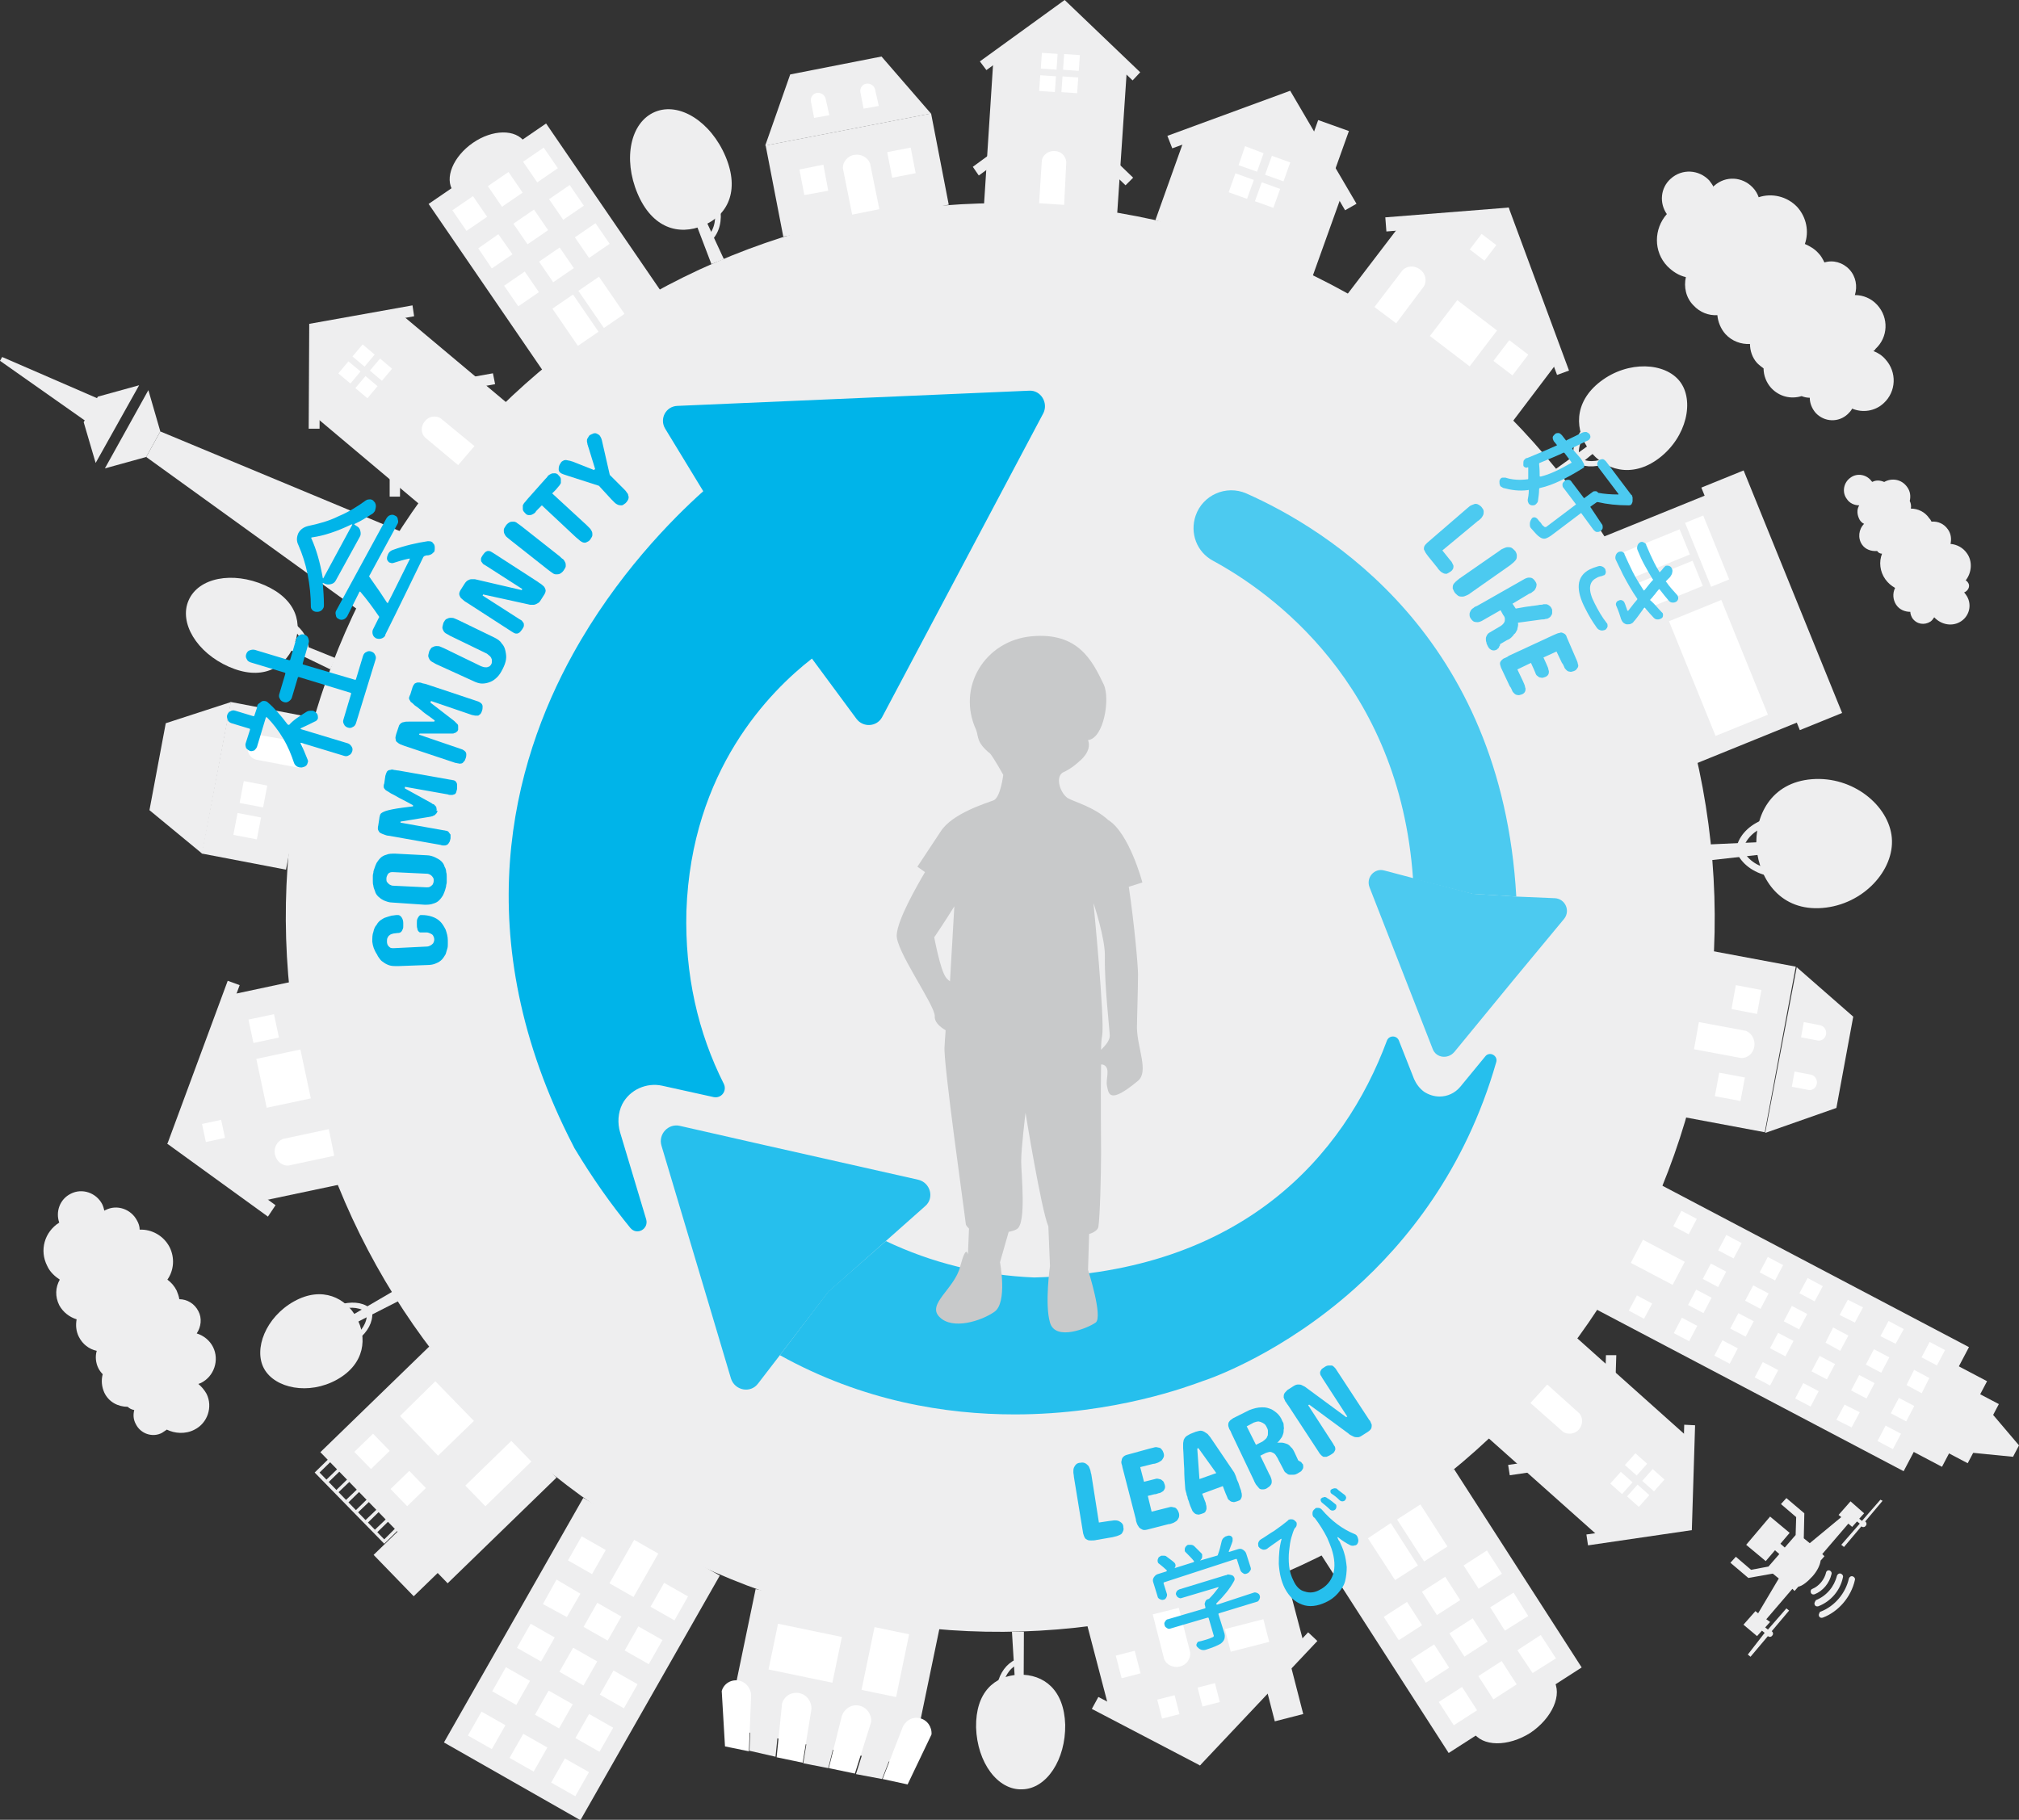 <?xml version="1.0" encoding="utf-8"?>
<!-- Generator: Adobe Illustrator 26.0.1, SVG Export Plug-In . SVG Version: 6.00 Build 0)  -->
<svg version="1.1" id="レイヤー_1" xmlns="http://www.w3.org/2000/svg" xmlns:xlink="http://www.w3.org/1999/xlink" x="0px"
	 y="0px" viewBox="0 0 371.5 334.9" style="enable-background:new 0 0 371.5 334.9;" xml:space="preserve">
<rect x="0" y="0" width="371.5" height="334.9" fill="#333333" stroke="none"/>
<style type="text/css">
	.st0{fill:#EEEEEF;}
	.st1{fill-rule:evenodd;clip-rule:evenodd;fill:#EEEEEF;}
	.st2{fill-rule:evenodd;clip-rule:evenodd;fill:#FFFFFF;}
	.st3{fill:#FFFFFF;}
	.st4{fill:#00B4E9;}
	.st5{fill:#26BFED;}
	.st6{fill:#4CCAF0;}
	.st7{fill:#C8C9CA;}
</style>
<g>
	<g>
		<g>
			<g>
				<g>
					
						<rect x="237.6" y="25.7" transform="matrix(0.337 -0.942 0.942 0.337 134.358 248.181)" class="st0" width="11.6" height="6"/>
					<path class="st1" d="M237.1,18.3c-6.5,1.5-12.5,5.2-19,6.8l-5.5,15.4l28.9,10.4l5.7-15.9C243.2,29.7,239.6,24.3,237.1,18.3z"/>
					<polygon class="st1" points="249.6,37.5 237.4,16.7 237.4,16.7 237.4,16.7 214.8,25 215.7,27.3 236.4,19.7 247.5,38.7 					"/>
				</g>
				<g>
					<polygon class="st2" points="231.3,31.6 227.9,30.4 229.1,26.9 232.5,28.2 					"/>
					
						<rect x="233.2" y="29.2" transform="matrix(0.338 -0.941 0.941 0.338 126.476 241.732)" class="st2" width="3.7" height="3.6"/>
					
						<rect x="226.6" y="32.3" transform="matrix(0.337 -0.941 0.941 0.337 119.314 237.726)" class="st2" width="3.7" height="3.6"/>
					
						<rect x="231.4" y="34" transform="matrix(0.338 -0.941 0.941 0.338 120.706 243.287)" class="st2" width="3.7" height="3.6"/>
				</g>
			</g>
			<path class="st0" d="M313.3,145c13.2,71.4-34,139.9-105.4,153.1c-71.4,13.2-139.9-34-153.1-105.4
				c-13.2-71.4,34-139.9,105.4-153.1C231.5,26.4,300.1,73.6,313.3,145z"/>
			<g>
				
					<rect x="81.2" y="290.7" transform="matrix(0.495 -0.869 0.869 0.495 -211.126 247.339)" class="st1" width="51.8" height="28.9"/>
				<g>
					
						<rect x="102.2" y="324.5" transform="matrix(0.494 -0.87 0.87 0.494 -231.385 256.666)" class="st2" width="5.1" height="5.1"/>
					
						<rect x="94.6" y="320.2" transform="matrix(0.495 -0.869 0.869 0.495 -231.319 247.22)" class="st2" width="5.1" height="5.1"/>
					<polygon class="st2" points="88.6,315 93,317.5 90.5,321.9 86.1,319.4 					"/>
				</g>
				<g>
					
						<rect x="106.8" y="316.4" transform="matrix(0.495 -0.869 0.869 0.495 -221.943 256.06)" class="st2" width="5.1" height="5.1"/>
					
						<rect x="99.2" y="312.1" transform="matrix(0.494 -0.87 0.87 0.494 -222.103 247.693)" class="st2" width="5.1" height="5.1"/>
					
						<rect x="91.6" y="307.8" transform="matrix(0.494 -0.869 0.869 0.494 -222.16 238.8)" class="st2" width="5.1" height="5.1"/>
				</g>
				<g>
					
						<rect x="111.4" y="308.4" transform="matrix(0.494 -0.869 0.869 0.494 -212.666 256.326)" class="st2" width="5.1" height="5.1"/>
					
						<rect x="103.8" y="304.1" transform="matrix(0.495 -0.869 0.869 0.495 -212.711 247.341)" class="st2" width="5.1" height="5.1"/>
					
						<rect x="96.2" y="299.7" transform="matrix(0.494 -0.869 0.869 0.494 -212.84 238.807)" class="st2" width="5.1" height="5.1"/>
				</g>
				<g>
					
						<rect x="116" y="300.3" transform="matrix(0.494 -0.869 0.869 0.494 -203.321 256.202)" class="st2" width="5.1" height="5.1"/>
					
						<rect x="108.4" y="296" transform="matrix(0.494 -0.869 0.869 0.494 -203.396 247.383)" class="st2" width="5.1" height="5.1"/>
					<polygon class="st2" points="102.4,290.7 106.8,293.3 104.3,297.6 99.9,295.2 					"/>
				</g>
				<g>
					<polygon class="st2" points="122.2,291.3 126.6,293.8 124.1,298.2 119.7,295.7 					"/>
					
						<rect x="112" y="286" transform="matrix(0.495 -0.869 0.869 0.495 -191.837 247.139)" class="st2" width="9.2" height="5.1"/>
					
						<rect x="105.4" y="283.6" transform="matrix(0.495 -0.869 0.869 0.495 -194.115 238.378)" class="st2" width="5.1" height="5.1"/>
				</g>
			</g>
			<g>
				<g>
					<path class="st1" d="M271,318.7c-1.8-2.7,0.2-7.1,4.2-9.8c4.1-2.6,8.9-2.6,10.6,0.2c1.8,2.7-0.2,7.1-4.2,9.8
						C277.5,321.5,272.7,321.5,271,318.7z"/>
					<g>
						
							<rect x="252.6" y="274.6" transform="matrix(0.841 -0.541 0.541 0.841 -117.916 191.832)" class="st1" width="29.1" height="43.4"/>
						<g>
							<polygon class="st2" points="279.2,303.7 283.5,300.9 286.3,305.2 282,307.9 							"/>
							
								<rect x="272.8" y="306.6" transform="matrix(0.841 -0.542 0.542 0.841 -123.581 198.465)" class="st2" width="5.1" height="5.1"/>
							
								<rect x="265.5" y="311.4" transform="matrix(0.841 -0.542 0.542 0.841 -127.331 195.239)" class="st2" width="5.1" height="5.1"/>
						</g>
						<g>
							<polygon class="st2" points="274.2,295.8 278.5,293.1 281.2,297.4 276.9,300.1 							"/>
							
								<rect x="267.8" y="298.8" transform="matrix(0.84 -0.542 0.542 0.84 -120.211 194.748)" class="st2" width="5.1" height="5.1"/>
							
								<rect x="260.4" y="303.5" transform="matrix(0.841 -0.542 0.542 0.841 -123.897 191.285)" class="st2" width="5.1" height="5.1"/>
						</g>
						<g>
							
								<rect x="270.1" y="286.2" transform="matrix(0.841 -0.542 0.542 0.841 -112.965 193.801)" class="st2" width="5.1" height="5.1"/>
							
								<rect x="262.7" y="290.9" transform="matrix(0.841 -0.541 0.541 0.841 -116.672 190.413)" class="st2" width="5.1" height="5.1"/>
							
								<rect x="255.4" y="295.7" transform="matrix(0.841 -0.542 0.542 0.841 -120.454 187.308)" class="st2" width="5.1" height="5.1"/>
						</g>
					</g>
				</g>
				<g>
					
						<rect x="259.2" y="277.4" transform="matrix(0.841 -0.541 0.541 0.841 -110.996 186.566)" class="st2" width="5.1" height="9.2"/>
					<polygon class="st2" points="251.7,283.1 255.9,280.3 260.9,288.1 256.7,290.8 					"/>
				</g>
			</g>
			<g>
				<g>
					
						<rect x="142.2" y="23.6" transform="matrix(0.982 -0.19 0.19 0.982 -3.245 30.61)" class="st1" width="31" height="17.1"/>
					<polygon class="st1" points="162.2,10.4 145.4,13.7 140.8,26.8 171.3,20.9 					"/>
				</g>
				<g>
					<path class="st2" d="M151.9,18.1c-0.2-0.7-0.9-1.1-1.6-1c-0.7,0.1-1.2,0.8-1.1,1.5l0,0l0.6,3.1l2.8-0.5L151.9,18.1L151.9,18.1z
						"/>
					<path class="st2" d="M161,16.4c-0.2-0.7-0.9-1.1-1.6-1c-0.7,0.1-1.2,0.8-1.1,1.5l0,0l0.6,3.1l2.8-0.5L161,16.4L161,16.4z"/>
				</g>
				<path class="st2" d="M160.1,30.1c-0.4-1.1-1.6-1.8-2.9-1.6c-1.3,0.2-2.2,1.4-2.1,2.5l0,0l1.7,8.5l5-1L160.1,30.1L160.1,30.1z"/>
				<g>
					<polygon class="st2" points="152.4,35.1 148,35.9 147.1,31.2 151.5,30.3 					"/>
					
						<rect x="163.6" y="27.6" transform="matrix(0.982 -0.191 0.191 0.982 -2.68 32.142)" class="st2" width="4.4" height="4.8"/>
				</g>
			</g>
			<g>
				<g>
					
						<rect x="303.8" y="183.1" transform="matrix(0.184 -0.983 0.983 0.184 72.025 470.17)" class="st1" width="31" height="17.1"/>
					<polygon class="st1" points="337.9,203.9 341,187.1 330.6,178 324.8,208.5 					"/>
				</g>
				<g>
					<path class="st2" d="M334.5,191.5c0.7,0.1,1.4-0.4,1.5-1.2c0.1-0.7-0.3-1.4-1-1.6l0,0l-3.1-0.6l-0.5,2.8L334.5,191.5
						L334.5,191.5z"/>
					<path class="st2" d="M332.8,200.6c0.7,0.1,1.4-0.4,1.5-1.2c0.1-0.7-0.3-1.4-1-1.6l0,0l-3.1-0.6l-0.5,2.8L332.8,200.6
						L332.8,200.6z"/>
				</g>
				<path class="st2" d="M320.3,194.7c1.2,0.1,2.3-0.8,2.5-2.1c0.2-1.3-0.5-2.5-1.6-2.9l0,0l-8.6-1.6l-0.9,5L320.3,194.7
					L320.3,194.7z"/>
				<g>
					<polygon class="st2" points="318.6,185.7 319.4,181.3 324.1,182.2 323.3,186.6 					"/>
					
						<rect x="316.1" y="197.7" transform="matrix(0.184 -0.983 0.983 0.184 63.032 476.088)" class="st2" width="4.4" height="4.8"/>
				</g>
			</g>
			<g>
				<g>
					<g>
						<path class="st1" d="M310.2,280.9c0.8-5.3-0.1-10.8,0.6-16.2L290,246.1l-16.3,18.4l21.2,18.9
							C299.9,281.9,305,280.9,310.2,280.9z"/>
						<polygon class="st1" points="292.2,284.4 311.3,281.6 311.3,281.6 311.3,281.6 311.9,262.3 309.9,262.2 309.4,279.9 
							291.9,282.4 						"/>
						<polygon class="st1" points="277.8,271.5 296.8,268.7 296.8,268.7 296.8,268.7 297.4,249.4 295.5,249.4 294.9,267 
							277.5,269.6 						"/>
					</g>
					<g>
						
							<rect x="302.7" y="271" transform="matrix(0.664 -0.748 0.748 0.664 -101.529 319.01)" class="st2" width="2.9" height="2.9"/>
						
							<rect x="300" y="274" transform="matrix(0.665 -0.747 0.747 0.665 -104.794 317.281)" class="st2" width="2.9" height="2.9"/>
						
							<rect x="299.6" y="268.2" transform="matrix(0.665 -0.747 0.747 0.665 -100.593 315.067)" class="st2" width="2.9" height="2.9"/>
						
							<rect x="296.9" y="271.3" transform="matrix(0.667 -0.745 0.745 0.667 -103.856 313.262)" class="st2" width="2.9" height="2.9"/>
					</g>
				</g>
				<path class="st2" d="M287.6,263.5c0.9,0.6,2.2,0.4,2.9-0.4c0.8-0.9,0.8-2.2,0.1-3l0,0l-5.9-5.3l-3.1,3.4L287.6,263.5
					L287.6,263.5z"/>
			</g>
			<g>
				<g>
					<g>
						<path class="st1" d="M196,1.3c-4.7,2.6-8.5,6.7-13.2,9.4L181,38.6l24.5,1.7l1.9-28.3C203.1,8.8,199.2,5.4,196,1.3z"/>
						<polygon class="st1" points="209.8,13.3 195.9,0 195.9,0 195.9,0 180.3,11.3 181.5,12.9 195.7,2.6 208.4,14.8 						"/>
						<polygon class="st1" points="208.5,32.7 194.6,19.3 194.6,19.3 194.6,19.3 179,30.7 180.1,32.3 194.4,21.9 207.1,34.1 						
							"/>
					</g>
					<g>
						
							<rect x="191.6" y="9.8" transform="matrix(6.609135e-02 -0.998 0.998 6.609135e-02 169.069 203.189)" class="st2" width="2.9" height="2.9"/>
						
							<rect x="195.7" y="10.1" transform="matrix(6.779614e-02 -0.998 0.998 6.779614e-02 172.259 207.464)" class="st2" width="2.9" height="2.9"/>
						
							<rect x="191.3" y="13.9" transform="matrix(6.791168e-02 -0.998 0.998 6.791168e-02 164.345 206.713)" class="st2" width="2.9" height="2.9"/>
						
							<rect x="195.4" y="14.2" transform="matrix(6.984627e-02 -0.998 0.998 6.984627e-02 167.482 210.971)" class="st2" width="2.9" height="2.9"/>
					</g>
				</g>
				<path class="st2" d="M196.2,29.8c-0.1-1.1-1-2-2.1-2c-1.2-0.1-2.2,0.7-2.4,1.7l0,0l-0.5,7.9l4.6,0.3L196.2,29.8L196.2,29.8z"/>
			</g>
			<g>
				<g>
					<path class="st1" d="M96.6,26.2c1.7,2.4,0,6.4-3.6,8.9c-3.6,2.5-7.9,2.5-9.6,0.1c-1.7-2.4,0-6.4,3.6-8.9
						C90.6,23.8,94.9,23.7,96.6,26.2z"/>
					<g>
						
							<rect x="87.6" y="26.7" transform="matrix(0.825 -0.565 0.565 0.825 -8.489 64.996)" class="st1" width="26.2" height="39.1"/>
						<g>
							
								<rect x="84.1" y="37" transform="matrix(0.825 -0.566 0.566 0.825 -7.089 55.777)" class="st2" width="4.6" height="4.6"/>
							
								<rect x="90.6" y="32.6" transform="matrix(0.825 -0.566 0.566 0.825 -3.43 58.642)" class="st2" width="4.6" height="4.6"/>
							
								<rect x="97.1" y="28.1" transform="matrix(0.825 -0.566 0.566 0.825 0.236 61.544)" class="st2" width="4.6" height="4.6"/>
						</g>
						<g>
							<polygon class="st2" points="94.3,46.8 90.5,49.4 88,45.7 91.7,43.1 							"/>
							
								<rect x="95.4" y="39.5" transform="matrix(0.824 -0.566 0.566 0.824 -6.503 62.618)" class="st2" width="4.6" height="4.6"/>
							
								<rect x="101.9" y="35" transform="matrix(0.825 -0.566 0.566 0.825 -2.849 65.458)" class="st2" width="4.6" height="4.6"/>
						</g>
						<g>
							
								<rect x="93.6" y="50.9" transform="matrix(0.825 -0.566 0.566 0.825 -13.269 63.563)" class="st2" width="4.6" height="4.6"/>
							
								<rect x="100.1" y="46.4" transform="matrix(0.825 -0.565 0.565 0.825 -9.61 66.426)" class="st2" width="4.6" height="4.6"/>
							
								<rect x="106.6" y="42" transform="matrix(0.825 -0.566 0.566 0.825 -5.938 69.364)" class="st2" width="4.6" height="4.6"/>
						</g>
					</g>
				</g>
				<g>
					
						<rect x="103.6" y="54.8" transform="matrix(0.825 -0.565 0.565 0.825 -14.788 70.127)" class="st2" width="4.6" height="8.3"/>
					
						<rect x="108.4" y="51.5" transform="matrix(0.824 -0.566 0.566 0.824 -12.049 72.445)" class="st2" width="4.6" height="8.3"/>
				</g>
			</g>
			<g>
				<g>
					<g>
						<path class="st1" d="M58,60.3c-0.7,5.3,0.4,10.8-0.2,16.2l21.4,18L95,75.6L73.3,57.4C68.3,59,63.2,60.1,58,60.3z"/>
						<polygon class="st1" points="75.9,56.2 56.9,59.6 56.9,59.6 56.9,59.6 56.8,78.9 58.8,78.9 58.9,61.3 76.2,58.2 						"/>
						<polygon class="st1" points="90.7,68.7 71.7,72.1 71.7,72.1 71.7,72.1 71.7,91.4 73.6,91.4 73.7,73.8 91.1,70.7 						"/>
					</g>
					<g>
						
							<rect x="62.9" y="67.1" transform="matrix(0.642 -0.766 0.766 0.642 -29.524 73.825)" class="st2" width="2.9" height="2.9"/>
						
							<rect x="65.5" y="63.9" transform="matrix(0.644 -0.765 0.765 0.644 -26.208 74.561)" class="st2" width="2.9" height="2.9"/>
						
							<rect x="66" y="69.7" transform="matrix(0.644 -0.765 0.765 0.644 -30.44 77.028)" class="st2" width="2.9" height="2.9"/>
						
							<rect x="68.7" y="66.6" transform="matrix(0.645 -0.764 0.764 0.645 -27.135 77.734)" class="st2" width="2.9" height="2.9"/>
					</g>
				</g>
				<path class="st2" d="M81.1,77c-0.9-0.6-2.2-0.4-2.9,0.5c-0.8,0.9-0.8,2.2,0,3l0,0l6.1,5.1l3-3.5L81.1,77L81.1,77z"/>
			</g>
			<g>
				<g>
					
						<rect x="33.4" y="136.7" transform="matrix(0.188 -0.982 0.982 0.188 -103.409 164.177)" class="st1" width="28.4" height="15.8"/>
					<polygon class="st1" points="30.5,133.1 27.5,149.1 37.2,157.1 42.5,129.2 					"/>
				</g>
				<path class="st2" d="M47.9,135.3c-1.1-0.1-2.1,0.7-2.3,1.9c-0.2,1.2,0.4,2.3,1.5,2.6l0,0l7.9,1.5l0.9-4.6L47.9,135.3L47.9,135.3
					z"/>
				<g>
					
						<rect x="43.5" y="149.8" transform="matrix(0.188 -0.982 0.982 0.188 -112.342 168.202)" class="st2" width="4.1" height="4.4"/>
					
						<rect x="44.7" y="143.9" transform="matrix(0.187 -0.982 0.982 0.187 -105.581 164.758)" class="st2" width="4.1" height="4.4"/>
				</g>
			</g>
			<g>
				<path class="st0" d="M131,44.2l-0.8-0.7c1.5-1.5,1.5-3.6,1.3-5.1l1-0.2C132.9,40.6,132.4,42.7,131,44.2z"/>
				<polygon class="st0" points="133.2,47.7 130.9,48.6 123.2,28.4 124.1,28.1 				"/>
				<path class="st1" d="M133.5,28.8c-2.7-6.4-8.5-10.1-13-8.2c-4.5,1.9-5.9,8.6-3.2,15c2.7,6.4,7.6,7.8,12.1,5.9
					C133.8,39.7,136.2,35.2,133.5,28.8z"/>
			</g>
			<g>
				<g>
					
						<rect x="140.3" y="291.3" transform="matrix(0.203 -0.979 0.979 0.203 -179.926 396.216)" class="st0" width="26.1" height="34.6"/>
					<g>
						<path class="st3" d="M167,328.4l4.4-9.2l0,0c0.1-1.4-0.8-2.7-2.2-3c-1.4-0.3-2.7,0.5-3.2,1.9l0,0l-3.6,9.3L167,328.4z"/>
						<path class="st0" d="M162.3,327.4l3.6-9.3l0,0c0.1-1.4-0.8-2.7-2.2-3c-1.4-0.3-2.8,0.5-3.2,1.9l0,0l-3,9.5L162.3,327.4z"/>
						<path class="st3" d="M157.3,326.4l3-9.5l0,0c0.1-1.4-0.8-2.7-2.2-3c-1.4-0.3-2.7,0.5-3.2,1.9l0,0l-2.4,9.6L157.3,326.4z"/>
						<path class="st0" d="M152.4,325.4l2.4-9.6l0,0c0.1-1.4-0.8-2.7-2.2-3c-1.4-0.3-2.7,0.5-3.2,1.9l0,0l-1.6,9.8L152.4,325.4z"/>
						<path class="st3" d="M147.7,324.4l1.6-9.8l0,0c0.1-1.4-0.8-2.7-2.2-3c-1.4-0.3-2.8,0.5-3.2,1.9l0,0l-1,9.9L147.7,324.4z"/>
						<path class="st0" d="M142.7,323.3l1-9.9l0,0c0.1-1.4-0.8-2.7-2.2-3c-1.4-0.3-2.8,0.5-3.2,1.8l0,0l-0.4,10L142.7,323.3z"/>
						<path class="st3" d="M137.8,322.3l0.4-10l0,0c0.1-1.4-0.8-2.7-2.2-3c-1.4-0.3-2.8,0.5-3.2,1.9l0,0l0.6,10.2L137.8,322.3z"/>
					</g>
				</g>
				<g>
					
						<rect x="157" y="302.4" transform="matrix(0.203 -0.979 0.979 0.203 -169.398 403.316)" class="st2" width="11.8" height="6.5"/>
					
						<rect x="143.9" y="298.3" transform="matrix(0.203 -0.979 0.979 0.203 -179.835 387.566)" class="st2" width="8.6" height="12"/>
				</g>
			</g>
			<g>
				<g>
					<g>
						<polygon class="st0" points="72.4,237.6 73.4,239.4 53.8,249.4 53.4,248.7 						"/>
					</g>
				</g>
				<g>
					<path class="st0" d="M67.9,240.6l-0.6,0.8c-1.5-1-3.4-0.8-4.7-0.4l-0.2-0.9C64.6,239.5,66.5,239.6,67.9,240.6z"/>
					<path class="st0" d="M68.5,241.6l-1,0.1c0.1,1.8-1.1,3.3-2.2,4.2l0.6,0.6C67.7,245.1,68.6,243.3,68.5,241.6z"/>
				</g>
				<g>
					<path class="st1" d="M54.1,239.5c-5.2,2.9-7.5,8.8-5.5,12.4c2,3.6,8.2,4.9,13.4,2c5.2-2.9,5.6-7.8,3.6-11.4
						C63.7,238.9,59.3,236.6,54.1,239.5z"/>
				</g>
			</g>
			<g>
				<path class="st0" d="M56.8,119.6l-1,0c0-2-1.3-3.4-2.4-4.2l0.6-0.8C55.9,116,56.8,117.7,56.8,119.6z"/>
				<polygon class="st0" points="61.7,121.1 60.8,123.2 41.6,113.9 41.9,113.1 				"/>
				<path class="st1" d="M48.7,107.7c-5.9-2.6-12.2-1.4-14,2.8c-1.8,4.1,1.5,9.6,7.4,12.2c5.9,2.6,10.1,0.4,11.9-3.7
					C55.8,114.8,54.6,110.3,48.7,107.7z"/>
			</g>
			<g>
				<path class="st0" d="M186.9,305.4l0.4,0.9c-1.8,0.8-2.5,2.6-2.8,3.9l-1-0.2C184,307.8,185.2,306.2,186.9,305.4z"/>
				<polygon class="st0" points="186.2,300.3 188.4,300.3 188.3,321.6 187.5,321.6 				"/>
				<path class="st1" d="M179.6,317.9c0.2,6.5,4,11.6,8.5,11.4c4.5-0.1,8-5.5,7.9-11.9c-0.2-6.4-3.9-9.3-8.5-9.2
					C183,308.4,179.5,311.4,179.6,317.9z"/>
			</g>
			<g>
				<polygon class="st1" points="257.8,41.2 276.9,39.7 286.7,66.5 278.3,77.6 247.8,54.3 				"/>
				<g>
					<polygon class="st1" points="255.1,42.6 254.9,40 277.6,38.2 277.8,40.7 					"/>
					<polygon class="st1" points="288.7,68.2 286.5,69 275.4,39 277.6,38.2 					"/>
				</g>
				<path class="st2" d="M262,52.7c0.6-1,0.3-2.4-0.7-3.1c-1-0.8-2.4-0.7-3.2,0.1l0,0l-5.2,6.8l4,3L262,52.7L262,52.7z"/>
				
					<rect x="265" y="56.7" transform="matrix(0.607 -0.795 0.795 0.607 57.172 238.094)" class="st2" width="8.3" height="9.2"/>
				
					<rect x="275.5" y="63.6" transform="matrix(0.607 -0.795 0.795 0.607 57.005 246.835)" class="st2" width="4.8" height="4.4"/>
				
					<rect x="270.9" y="43.8" transform="matrix(0.606 -0.796 0.796 0.606 71.406 235.007)" class="st2" width="3.6" height="3.4"/>
			</g>
			<g>
				<polygon class="st1" points="47.8,221.1 32.3,209.8 42.3,183.1 55.9,180.2 63.9,217.7 				"/>
				<g>
					<polygon class="st1" points="50.7,221.8 49.3,223.9 30.8,210.5 32.3,208.4 					"/>
					<polygon class="st1" points="41.9,180.5 44.1,181.3 33,211.3 30.8,210.5 					"/>
				</g>
				<path class="st2" d="M52.1,209.6c-1.1,0.4-1.8,1.6-1.5,2.9c0.3,1.3,1.4,2.1,2.5,2l0,0l8.4-1.8l-1-4.9L52.1,209.6L52.1,209.6z"/>
				
					<rect x="48.1" y="193.9" transform="matrix(0.978 -0.208 0.208 0.978 -40.212 15.242)" class="st2" width="8.3" height="9.2"/>
				
					<rect x="46.2" y="187.1" transform="matrix(0.978 -0.208 0.208 0.978 -38.382 14.268)" class="st2" width="4.8" height="4.4"/>
				
					<rect x="37.4" y="206.4" transform="matrix(0.978 -0.21 0.21 0.978 -42.753 12.84)" class="st2" width="3.6" height="3.4"/>
			</g>
			<g>
				<g>
					
						<rect x="302.9" y="93.2" transform="matrix(0.926 -0.376 0.376 0.926 -20.514 126.381)" class="st0" width="20.6" height="45.1"/>
					
						<rect x="322" y="86.3" transform="matrix(0.926 -0.376 0.376 0.926 -17.57 130.894)" class="st0" width="8.4" height="48.2"/>
				</g>
				<g>
					<g>
						
							<rect x="298.7" y="99.5" transform="matrix(0.926 -0.377 0.377 0.926 -15.976 122.336)" class="st2" width="11.8" height="5"/>
					</g>
					<g>
						
							<rect x="301.1" y="105.4" transform="matrix(0.926 -0.377 0.377 0.926 -18.045 123.56)" class="st2" width="11.8" height="5"/>
					</g>
				</g>
				<g>
					
						<rect x="311.2" y="111.5" transform="matrix(0.926 -0.376 0.376 0.926 -22.999 128.088)" class="st2" width="10.4" height="22.8"/>
				</g>
				
					<rect x="312.4" y="95.2" transform="matrix(0.926 -0.377 0.377 0.926 -15.114 125.849)" class="st2" width="3.6" height="12.7"/>
			</g>
			<g>
				<g>
					<g>
						<polygon class="st0" points="287.3,88.2 286,86.5 303.9,73.6 304.4,74.3 						"/>
					</g>
				</g>
				<g>
					<path class="st0" d="M290.3,85.3l0.6-0.9c1.7,0.9,3.7,0.3,5.1-0.3l0.4,0.9C294.1,86,291.9,86.1,290.3,85.3z"/>
					<path class="st0" d="M289.6,84.3l1-0.3c-0.4-1.9,0.7-3.7,1.6-4.8l-0.8-0.6C289.9,80.5,289.2,82.5,289.6,84.3z"/>
				</g>
				<g>
					<path class="st1" d="M305.3,84.3c5.1-3.9,6.5-10.6,3.8-14.1c-2.7-3.5-9.5-3.9-14.6,0c-5.1,3.9-4.7,9.2-2,12.7
						C295.1,86.4,300.2,88.2,305.3,84.3z"/>
				</g>
			</g>
			<g>
				
					<rect x="233" y="305.8" transform="matrix(0.969 -0.249 0.249 0.969 -69.945 68.406)" class="st0" width="5.4" height="10.4"/>
				<polygon class="st1" points="204.1,314.6 220.7,323.3 240,302.8 236.5,289.5 200,298.9 				"/>
				<g>
					<polygon class="st1" points="202.1,312.3 200.9,314.5 220.8,324.9 222,322.7 					"/>
					<polygon class="st1" points="242.4,302 240.7,300.4 219.2,323.3 220.8,324.9 					"/>
				</g>
				<path class="st2" d="M219,304.1c0.1,1.1-0.6,2.3-1.9,2.6c-1.2,0.3-2.5-0.3-2.9-1.4l0,0l-2.1-8.2l4.8-1.2L219,304.1L219,304.1z"
					/>
				
					<rect x="225.7" y="298.7" transform="matrix(0.969 -0.249 0.249 0.969 -67.69 66.568)" class="st2" width="7.3" height="4.3"/>
				
					<rect x="205.8" y="304.3" transform="matrix(0.968 -0.25 0.25 0.968 -69.983 61.58)" class="st2" width="3.6" height="4.3"/>
				
					<rect x="221" y="310.1" transform="matrix(0.968 -0.249 0.249 0.968 -70.784 65.426)" class="st2" width="3.3" height="3.6"/>
				
					<rect x="213.4" y="312.1" transform="matrix(0.969 -0.248 0.248 0.969 -71.254 63.293)" class="st2" width="3.3" height="3.6"/>
			</g>
			<g>
				
					<rect x="71.1" y="281.1" transform="matrix(0.718 -0.696 0.696 0.718 -177.95 133.81)" class="st0" width="9.8" height="10.6"/>
				<g>
					<path class="st0" d="M63,266l12.8,13.1l-5.1,5L57.9,271L63,266z M74.9,279.1L63,266.9l-4.2,4.1l11.9,12.3L74.9,279.1z"/>
					<g>
						<polygon class="st0" points="71.5,275.7 71.9,276.1 67.5,280.4 67.1,279.9 						"/>
						<polygon class="st0" points="73.2,277.5 73.6,277.9 69.2,282.2 68.8,281.7 						"/>
						<polygon class="st0" points="69.7,273.8 70.1,274.3 65.7,278.5 65.3,278.1 						"/>
						<polygon class="st0" points="67.9,272 68.3,272.4 63.9,276.7 63.5,276.2 						"/>
						<polygon class="st0" points="66.1,270.1 66.5,270.6 62.1,274.8 61.7,274.4 						"/>
						
							<rect x="59.2" y="270.3" transform="matrix(0.717 -0.697 0.697 0.717 -170.988 119.966)" class="st0" width="6.1" height="0.6"/>
					</g>
				</g>
				
					<rect x="66.6" y="252.7" transform="matrix(0.718 -0.697 0.697 0.718 -165.002 132.235)" class="st1" width="27.9" height="33.6"/>
				
					<rect x="85.8" y="268.6" transform="matrix(0.717 -0.697 0.697 0.717 -163.112 140.618)" class="st2" width="11.8" height="5.3"/>
				<polygon class="st2" points="80.1,254.2 87.2,261.5 80.6,267.9 73.6,260.6 				"/>
				
					<rect x="65.9" y="264.8" transform="matrix(0.718 -0.697 0.697 0.718 -166.686 123.002)" class="st2" width="4.8" height="4.4"/>
				
					<rect x="72.7" y="271.8" transform="matrix(0.718 -0.696 0.696 0.718 -169.511 129.48)" class="st2" width="4.8" height="4.4"/>
			</g>
			<g>
				<g>
					<g>
						
							<rect x="314.9" y="212.3" transform="matrix(0.466 -0.885 0.885 0.466 -41.085 420.637)" class="st1" width="25.8" height="64.1"/>
					</g>
					<g>
						
							<rect x="349.5" y="257" transform="matrix(0.466 -0.885 0.885 0.466 -39.001 456.322)" class="st1" width="17.8" height="6.8"/>
					</g>
					<g>
						
							<rect x="356.6" y="260.4" transform="matrix(0.466 -0.885 0.885 0.466 -38.728 461.342)" class="st1" width="12.3" height="4.7"/>
					</g>
					<g>
						<polygon class="st1" points="370.4,268.1 371.5,266 364.2,257.4 359.2,267 						"/>
					</g>
					<g>
						<g>
							
								<rect x="354" y="247.6" transform="matrix(0.466 -0.885 0.885 0.466 -30.522 447.706)" class="st2" width="3.2" height="3.2"/>
							<polygon class="st2" points="350.8,254.9 352.2,252.1 355,253.6 353.6,256.4 							"/>
							
								<rect x="348.6" y="257.8" transform="matrix(0.465 -0.885 0.885 0.465 -42.34 448.729)" class="st2" width="3.2" height="3.2"/>
							
								<rect x="345.9" y="263" transform="matrix(0.466 -0.885 0.885 0.466 -48.479 448.761)" class="st2" width="3.2" height="3.2"/>
						</g>
						<g>
							<polygon class="st2" points="346,245.9 347.5,243.1 350.3,244.6 348.8,247.3 							"/>
							
								<rect x="343.9" y="248.8" transform="matrix(0.467 -0.884 0.884 0.467 -37.222 438.952)" class="st2" width="3.2" height="3.2"/>
							
								<rect x="341.2" y="253.9" transform="matrix(0.466 -0.885 0.885 0.466 -43.094 439.528)" class="st2" width="3.2" height="3.2"/>
							<polygon class="st2" points="337.9,261.3 339.4,258.5 342.2,259.9 340.7,262.7 							"/>
						</g>
						<g>
							<polygon class="st2" points="338.5,242 340,239.2 342.8,240.6 341.3,243.4 							"/>
							<polygon class="st2" points="335.9,247.1 337.3,244.3 340.1,245.8 338.6,248.6 							"/>
							
								<rect x="333.7" y="250" transform="matrix(0.466 -0.885 0.885 0.466 -43.432 431.197)" class="st2" width="3.2" height="3.2"/>
							
								<rect x="331" y="255.1" transform="matrix(0.465 -0.885 0.885 0.465 -49.359 431.682)" class="st2" width="3.2" height="3.2"/>
						</g>
						<g>
							<polygon class="st2" points="331.1,238 332.6,235.2 335.4,236.7 333.9,239.5 							"/>
							
								<rect x="328.9" y="240.9" transform="matrix(0.465 -0.885 0.885 0.465 -37.92 422.223)" class="st2" width="3.2" height="3.2"/>
							
								<rect x="326.2" y="246.1" transform="matrix(0.466 -0.885 0.885 0.466 -44.123 422.127)" class="st2" width="3.2" height="3.2"/>
							
								<rect x="323.5" y="251.2" transform="matrix(0.465 -0.885 0.885 0.465 -49.872 422.984)" class="st2" width="3.2" height="3.2"/>
						</g>
						<g>
							
								<rect x="324.2" y="231.9" transform="matrix(0.466 -0.885 0.885 0.466 -32.527 413.012)" class="st2" width="3.2" height="3.2"/>
							
								<rect x="321.5" y="237" transform="matrix(0.466 -0.885 0.885 0.466 -38.46 413.469)" class="st2" width="3.2" height="3.2"/>
							
								<rect x="318.8" y="242.1" transform="matrix(0.466 -0.885 0.885 0.466 -44.45 413.82)" class="st2" width="3.2" height="3.2"/>
							
								<rect x="316.1" y="247.3" transform="matrix(0.465 -0.885 0.885 0.465 -50.408 414.241)" class="st2" width="3.2" height="3.2"/>
							
								<rect x="316.6" y="227.9" transform="matrix(0.466 -0.885 0.885 0.466 -33.075 404.1)" class="st2" width="3.2" height="3.2"/>
							
								<rect x="313.9" y="233" transform="matrix(0.467 -0.884 0.884 0.467 -39.254 404.043)" class="st2" width="3.2" height="3.2"/>
							
								<rect x="311.2" y="238.1" transform="matrix(0.466 -0.885 0.885 0.466 -45.128 404.623)" class="st2" width="3.2" height="3.2"/>
							
								<rect x="308.5" y="243.3" transform="matrix(0.466 -0.885 0.885 0.466 -51.106 404.985)" class="st2" width="3.2" height="3.2"/>
							
								<rect x="308.4" y="223.6" transform="matrix(0.466 -0.885 0.885 0.466 -33.71 394.398)" class="st2" width="3.2" height="3.2"/>
							<polygon class="st2" points="299.7,241.2 301.2,238.4 304,239.9 302.5,242.7 							"/>
						</g>
					</g>
				</g>
				
					<rect x="302.5" y="227.8" transform="matrix(0.466 -0.885 0.885 0.466 -42.499 393.966)" class="st2" width="4.8" height="8.7"/>
			</g>
			<g>
				<g>
					<g>
						<polygon class="st1" points="0.4,65.7 0,66.4 16.2,77.8 18.6,73.6 						"/>
					</g>
				</g>
				<g>
					<polygon class="st1" points="18,73 15.4,77.7 17.6,85.2 25.6,70.9 					"/>
				</g>
				<g>
					<polygon class="st1" points="29.5,79.4 26.9,84.1 65.7,112.1 73.7,97.8 					"/>
				</g>
				<g>
					<polygon class="st1" points="26.9,84.1 29.5,79.4 27.3,71.8 19.3,86.2 					"/>
				</g>
			</g>
			<g>
				<g>
					<g>
						<polygon class="st0" points="314.8,158.3 314.6,155.4 340.8,154.2 340.8,155.4 						"/>
					</g>
				</g>
				<g>
					<path class="st0" d="M319.7,157.2l1.1-0.6c1.2,2.3,3.6,3.1,5.3,3.4l-0.2,1.3C323,160.8,320.8,159.3,319.7,157.2z"/>
					<path class="st0" d="M319.6,155.6l1.2,0.4c0.8-2.4,3-3.6,4.7-4.2l-0.4-1.2C322.3,151.5,320.3,153.3,319.6,155.6z"/>
				</g>
				<g>
					<path class="st1" d="M335.3,167.1c7.6-0.6,13.3-7,12.8-12.9c-0.5-5.9-7.1-11.4-14.7-10.8c-7.6,0.6-10.6,6.8-10.2,12.7
						C323.8,162,327.7,167.7,335.3,167.1z"/>
				</g>
			</g>
		</g>
		<g>
			<path class="st4" d="M189.4,71.9l-64.8,2.8c-2.1,0.1-3.3,2.4-2.2,4.2l7,11.5c-5.8,5.2-16,15.5-24,30c-11,19.9-19.9,51.8,0.1,90.5
				l0.1,0.2l0.1,0.2c3.3,5.5,6.7,10.3,10.3,14.7c1.2,1.4,3.4,0.2,2.9-1.6l-4.8-16c-0.5-1.7-0.4-3.6,0.4-5.2c1.4-2.7,4.5-4,7.3-3.4
				l9.5,2.1c1.4,0.3,2.5-1.1,1.9-2.4c-4.8-9.5-7.2-20.2-6.9-31.8c0.9-26,15.4-40.5,23.1-46.5l8.2,11.1c1.2,1.6,3.7,1.5,4.7-0.3
				l29.7-56C192.9,74.1,191.5,71.8,189.4,71.9z"/>
			<path class="st5" d="M140.5,210.7l-15.4-3.5c-2.1-0.5-4,1.5-3.4,3.6l8.9,29.8l3.9,13.1c0.7,2.2,3.6,2.8,5,0.9l4-5.2l8.8-11.5
				c0.1-0.1,0.2-0.3,0.4-0.4l10.4-9.2l7.1-6.3c1.8-1.5,1-4.4-1.3-4.9L140.5,210.7z"/>
			<path class="st5" d="M268.7,200c-1,1.2-2.4,1.8-3.8,1.8c-1,0-2-0.3-2.9-0.9c-0.8-0.6-1.4-1.4-1.8-2.3l-2.8-7.1
				c-0.4-1-1.8-1-2.2,0c-7.9,21.3-26.7,42.6-64.9,43.6c-9.7-0.4-18.9-2.7-27.3-6.7l-10.6,9.3l-8.9,11.7
				c15.3,8.5,30.6,10.9,43.2,10.9c0,0,0,0,0,0c18.5,0,32.3-5.3,34.5-6.1c2.2-0.7,15-5.4,28-17c9.4-8.4,20.4-21.8,26.1-41.7
				c0.4-1.2-1.2-2.1-2-1.1L268.7,200z"/>
			<path class="st6" d="M279,165l-7.9-0.5c-0.2,0-0.3,0-0.4-0.1l-10.7-2.8l-5.3-1.4c-1.8-0.5-3.4,1.3-2.7,3.1l6.6,16.9l5,12.8
				c0.6,1.7,2.8,2,4,0.6l11-13.4l9.2-11.1c1.2-1.5,0.2-3.7-1.7-3.8L279,165z"/>
			<path class="st6" d="M279,165c-2.7-48-34.8-67.6-49.7-74.2c-3.7-1.6-8,0.3-9.3,4.1l0,0c-1.1,3.2,0.2,6.7,3.2,8.3
				c10.7,5.8,34.3,22.6,36.8,58.5l10.9,2.8L279,165z"/>
		</g>
		<g>
			<g>
				<path class="st4" d="M56.4,131c0.3-0.2,0.6-0.2,1-0.2c0.1,0,0.1,0,0.2,0c0.3,0.1,0.5,0.3,0.7,0.5c0.2,0.3,0.2,0.5,0.2,0.9l0,0
					c-0.1,0.3-0.3,0.5-0.6,0.6c-0.8,0.4-1.6,0.8-2.5,1.2c0,0-0.1,0.1-0.1,0.1c0,0,0,0.1,0.1,0.1l8.6,2.6c0.3,0.1,0.5,0.3,0.7,0.6
					c0.2,0.3,0.2,0.6,0.1,0.9c-0.1,0.3-0.3,0.6-0.6,0.7c-0.3,0.2-0.6,0.2-0.9,0.1l-7.9-2.4c-0.1,0-0.1,0-0.1,0c0,0,0,0.1,0,0.1
					c0.5,1,0.9,2,1.3,3c0.1,0.2,0.1,0.4,0,0.6c0,0.1-0.1,0.2-0.1,0.3c-0.2,0.3-0.4,0.4-0.8,0.5c-0.2,0.1-0.5,0-0.7,0
					c-0.1,0-0.2-0.1-0.3-0.1c-0.3-0.2-0.5-0.4-0.6-0.7c-0.5-1.5-1.1-3-2-4.5c-0.9-1.5-1.9-2.8-3-3.9c0,0-0.1,0-0.1,0
					c0,0-0.1,0-0.1,0.1l-1.6,5.3c-0.1,0.3-0.3,0.5-0.5,0.7c-0.3,0.1-0.5,0.2-0.8,0.1c-0.3-0.1-0.5-0.3-0.7-0.5
					c-0.1-0.3-0.2-0.6-0.1-0.9l0.8-2.5c0-0.1,0-0.2-0.1-0.2l-3.3-1c-0.3-0.1-0.6-0.3-0.7-0.6c-0.1-0.3-0.2-0.6-0.1-0.9
					c0.1-0.3,0.3-0.6,0.6-0.7c0.3-0.2,0.6-0.2,0.9-0.1l3.3,1c0.1,0,0.2,0,0.2-0.1l0.5-1.5c0,0,0-0.1,0-0.1c0-0.2,0.1-0.5,0.3-0.6
					l0.4-0.3c0.2-0.2,0.4-0.2,0.6-0.2c0.2,0,0.5,0.1,0.6,0.2c1.3,1.1,2.5,2.5,3.7,4.1c0.1,0.1,0.2,0.1,0.3,0.1
					C54,132.5,55.1,131.8,56.4,131z M65.3,125.1c0.1,0,0.2,0,0.2-0.1l1.3-4.3c0.1-0.3,0.3-0.6,0.6-0.7c0.3-0.2,0.6-0.2,0.9-0.1
					c0.3,0.1,0.6,0.3,0.7,0.6c0.2,0.3,0.2,0.6,0.1,0.9l-3.6,11.7c-0.1,0.3-0.3,0.6-0.6,0.7c-0.3,0.2-0.6,0.2-0.9,0.1
					c-0.3-0.1-0.6-0.3-0.7-0.6c-0.2-0.3-0.2-0.6-0.1-0.9l1.4-4.7c0-0.1,0-0.2-0.1-0.2l-9.5-2.9c-0.1,0-0.2,0-0.2,0.1l-1.1,3.7
					c-0.1,0.3-0.3,0.5-0.6,0.7c-0.3,0.2-0.6,0.2-0.9,0.1c-0.3-0.1-0.6-0.3-0.7-0.6c-0.2-0.3-0.2-0.6-0.1-0.9l1.1-3.7
					c0-0.1,0-0.2-0.1-0.2l-6.3-1.9c-0.3-0.1-0.6-0.3-0.7-0.6c-0.2-0.3-0.2-0.6-0.1-0.9c0.1-0.3,0.3-0.6,0.6-0.7s0.6-0.2,1-0.1
					l6.3,1.9c0.1,0,0.2,0,0.2-0.1l1.1-3.8c0.1-0.3,0.3-0.5,0.6-0.7c0.3-0.2,0.6-0.2,0.9-0.1c0.3,0.1,0.6,0.3,0.7,0.6
					s0.2,0.6,0.1,0.9l-1.1,3.8c0,0.1,0,0.2,0.1,0.2L65.3,125.1z"/>
				<path class="st4" d="M61.8,106.8c-0.2,0.4-0.5,0.6-0.9,0.7c-0.4,0.1-0.8,0.1-1.2-0.1l-0.2-0.1c0,0-0.1,0-0.1,0
					c0,0-0.1,0.1,0,0.1c0.1,1.3,0.2,2.6,0.2,3.9c0,0.2,0,0.4-0.1,0.6c-0.1,0.1-0.1,0.2-0.2,0.3c-0.2,0.2-0.5,0.4-0.9,0.4
					c-0.2,0-0.4,0-0.6-0.1c-0.1,0-0.1-0.1-0.2-0.1c-0.2-0.2-0.4-0.4-0.4-0.7c0-2-0.2-4-0.6-6c-0.4-2-1-3.8-1.7-5.4
					c-0.4-0.8-0.3-1.5,0-2.2c0.4-0.7,1-1.1,1.8-1.3c1.9-0.4,3.8-0.9,5.6-1.8c1.9-0.8,3.5-1.8,5-2.9c0.3-0.2,0.6-0.2,0.9-0.2
					c0.1,0,0.2,0.1,0.3,0.1c0.2,0.1,0.3,0.3,0.5,0.5c0.2,0.4,0.2,0.7,0.1,1.1c0,0.1-0.1,0.3-0.1,0.4c-0.1,0.2-0.3,0.4-0.4,0.5
					c-1.1,0.7-2.2,1.4-3.3,1.9c0,0-0.1,0-0.1,0.1c0,0,0,0.1,0.1,0.1l0.3,0.2c0.4,0.2,0.6,0.5,0.7,0.9c0.1,0.4,0.1,0.8-0.1,1.1
					L61.8,106.8z M59.4,106.4C59.4,106.4,59.4,106.4,59.4,106.4c0.1,0.1,0.1,0,0.1,0l5.3-9.8c0,0,0-0.1,0-0.1c0,0,0,0-0.1,0
					c-2.7,1.3-5.1,2.1-7.3,2.4c-0.1,0-0.2,0.1-0.1,0.2C58.2,101.1,58.9,103.5,59.4,106.4z M63.9,113.4c-0.2,0.3-0.4,0.5-0.7,0.6
					c-0.3,0.1-0.6,0.1-0.9-0.1c-0.3-0.1-0.5-0.4-0.5-0.7c-0.1-0.3-0.1-0.6,0.1-0.9l9.2-16.9c0.2-0.3,0.4-0.5,0.7-0.6
					c0.3-0.1,0.6-0.1,0.9,0.1c0.3,0.1,0.5,0.4,0.5,0.7c0.1,0.3,0.1,0.6-0.1,0.9l-5.1,9.4c-0.1,0.1-0.1,0.2,0,0.3
					c1.5,2.1,2.5,3.6,3.2,4.7c0,0,0.1,0,0.1,0.1c0,0,0.1,0,0.1-0.1c1-1.9,2.3-4.6,4-8c0,0,0-0.1,0-0.1c0,0-0.1,0-0.1,0
					c-1,0.2-2,0.5-2.9,0.8c-0.3,0.1-0.5,0-0.8-0.1c-0.2-0.2-0.4-0.4-0.4-0.7c0-0.3,0.1-0.6,0.2-0.8c0-0.1,0.1-0.1,0.1-0.2
					c0.2-0.3,0.5-0.5,0.8-0.6c2.2-0.8,4.4-1.3,6.4-1.6c0.3,0,0.5,0,0.7,0.1c0.1,0,0.2,0.1,0.2,0.2c0.3,0.2,0.4,0.5,0.4,0.9
					c0,0.3,0,0.5-0.1,0.7c0,0.1-0.1,0.2-0.2,0.2c-0.2,0.3-0.5,0.4-0.9,0.5c-0.2,0-0.4,0-0.6,0.1c-0.1,0-0.2,0.1-0.3,0.2
					c-2.1,4.3-4.4,9.1-7,14.3c0,0,0,0,0,0.1c-0.1,0.3-0.4,0.5-0.7,0.6c-0.3,0.1-0.6,0.1-0.9,0c-0.1,0-0.1,0-0.2-0.1
					c-0.2-0.1-0.4-0.3-0.5-0.6c-0.1-0.3-0.1-0.6,0-0.9l1.1-2.2c0.1-0.1,0.1-0.2,0-0.3c-1.1-1.6-2.2-3.1-3.4-4.5c0,0-0.1-0.1-0.1,0
					c0,0-0.1,0-0.1,0.1L63.9,113.4z"/>
			</g>
			<g>
				<g>
					<path class="st4" d="M68.5,173.3c0-0.7,0-1.3,0.2-1.8c0.1-0.5,0.3-1,0.6-1.3c0.2-0.4,0.5-0.7,0.8-0.9c0.3-0.2,0.6-0.4,1-0.5
						c0.3-0.1,0.6-0.2,1-0.3c0.3,0,0.6-0.1,0.8-0.1c0.1,0,0.2,0,0.4,0c0.1,0,0.3,0.1,0.4,0.2c0.1,0.1,0.2,0.2,0.3,0.4
						c0.1,0.2,0.2,0.5,0.2,0.9c0,0.1,0,0.3,0,0.5c0,0.2,0,0.4-0.1,0.6c-0.1,0.2-0.1,0.3-0.3,0.5c-0.1,0.1-0.3,0.2-0.5,0.2
						c-0.3,0-0.7,0.1-0.9,0.1c-0.3,0.1-0.5,0.1-0.7,0.3c-0.2,0.1-0.3,0.3-0.4,0.5c-0.1,0.2-0.1,0.4-0.1,0.7c0,0.3,0.1,0.6,0.2,0.7
						c0.1,0.2,0.3,0.3,0.4,0.4c0.2,0.1,0.4,0.1,0.6,0.1l6.1-0.3c0.3,0,0.5-0.1,0.7-0.2c0.2-0.1,0.3-0.2,0.5-0.4
						c0.1-0.2,0.2-0.4,0.2-0.7c0-0.3-0.1-0.5-0.2-0.7c-0.1-0.2-0.3-0.3-0.5-0.4c-0.2-0.1-0.5-0.2-0.7-0.2c-0.3,0-0.6,0-0.9,0
						c-0.1,0-0.2,0-0.3,0c-0.1,0-0.2-0.1-0.3-0.2c-0.1-0.1-0.2-0.3-0.2-0.5c-0.1-0.2-0.1-0.5-0.1-0.9c0-0.4,0-0.7,0.1-0.9
						c0.1-0.2,0.2-0.4,0.3-0.5c0.1-0.1,0.2-0.2,0.3-0.2c0.1,0,0.2,0,0.2,0c0.7,0,1.3,0.1,1.9,0.3c0.6,0.2,1.1,0.5,1.5,0.9
						c0.4,0.4,0.7,0.9,1,1.5c0.2,0.6,0.4,1.2,0.4,2c0,0.1,0,0.3,0,0.6c0,0.3,0,0.6-0.1,0.9c-0.1,0.3-0.2,0.7-0.3,1
						c-0.2,0.3-0.4,0.7-0.7,1c-0.3,0.3-0.6,0.5-1.1,0.7c-0.4,0.2-1,0.3-1.6,0.3l-5.4,0.2c-0.5,0-1,0-1.4-0.1
						c-0.4-0.1-0.8-0.3-1.1-0.5c-0.3-0.2-0.6-0.4-0.8-0.7c-0.2-0.3-0.4-0.5-0.5-0.8C68.8,174.8,68.6,174.1,68.5,173.3z"/>
					<path class="st4" d="M72.2,166.1c-0.6,0-1.1-0.2-1.6-0.4c-0.4-0.2-0.8-0.5-1-0.7c-0.3-0.3-0.5-0.6-0.6-1
						c-0.1-0.3-0.3-0.7-0.3-1c-0.1-0.3-0.1-0.6-0.1-0.9c0-0.3,0-0.4,0-0.6l0-0.3c0-0.1,0-0.3,0.1-0.6c0-0.3,0.1-0.5,0.2-0.8
						c0.1-0.3,0.2-0.6,0.4-1c0.2-0.3,0.4-0.6,0.7-0.9c0.3-0.3,0.7-0.5,1.1-0.6c0.4-0.2,1-0.2,1.6-0.2l5.8,0.3c0.6,0,1.2,0.2,1.6,0.4
						c0.4,0.2,0.8,0.4,1.1,0.7c0.3,0.3,0.5,0.6,0.6,1c0.2,0.3,0.3,0.7,0.3,1c0.1,0.3,0.1,0.6,0.1,0.9c0,0.3,0,0.4,0,0.6l0,0.3
						c0,0.1,0,0.3-0.1,0.6c0,0.3-0.1,0.5-0.2,0.9c-0.1,0.3-0.2,0.6-0.4,1c-0.2,0.3-0.4,0.6-0.7,0.9c-0.3,0.3-0.7,0.5-1.1,0.6
						c-0.5,0.2-1,0.2-1.6,0.2L72.2,166.1z M78.5,163.3c0.2,0,0.4,0,0.6-0.1c0.2-0.1,0.3-0.2,0.5-0.4c0.1-0.2,0.2-0.4,0.2-0.7
						c0-0.3,0-0.5-0.2-0.7c-0.1-0.2-0.3-0.3-0.4-0.4c-0.2-0.1-0.4-0.2-0.6-0.2l-6.3-0.3c-0.2,0-0.4,0-0.6,0.1
						c-0.2,0.1-0.3,0.2-0.4,0.4c-0.1,0.2-0.2,0.4-0.2,0.7c0,0.3,0,0.6,0.2,0.7c0.1,0.2,0.3,0.3,0.4,0.4c0.2,0.1,0.4,0.2,0.6,0.2
						L78.5,163.3z"/>
					<path class="st4" d="M80.5,149.2c0,0.2-0.1,0.3-0.2,0.5c-0.1,0.1-0.2,0.2-0.3,0.3c-0.1,0.1-0.3,0.1-0.4,0.2
						c-0.1,0-0.3,0.1-0.4,0.1l-5.5,0.9l0,0.2l7.9,1.4c0.2,0,0.4,0.1,0.6,0.1c0.2,0.1,0.3,0.1,0.4,0.3c0.1,0.1,0.2,0.3,0.3,0.4
						c0,0.2,0,0.4,0,0.7c-0.1,0.3-0.1,0.6-0.3,0.8c-0.1,0.2-0.2,0.3-0.4,0.4s-0.3,0.1-0.5,0.1c-0.2,0-0.4,0-0.6-0.1l-9.6-1.7
						c-0.3,0-0.5-0.1-0.8-0.2c-0.3-0.1-0.5-0.2-0.7-0.3c-0.2-0.1-0.3-0.3-0.4-0.5c-0.1-0.2-0.1-0.5,0-0.9l0.2-1.3
						c0-0.2,0.1-0.4,0.1-0.5c0-0.1,0.1-0.3,0.2-0.4c0.1-0.1,0.3-0.2,0.5-0.3c0.2-0.1,0.5-0.2,0.9-0.3c0.4-0.1,0.9-0.2,1.5-0.3
						c0.6-0.1,1.4-0.2,2.2-0.3l0.8-0.1l0-0.2l-0.9-0.5c-0.7-0.4-1.4-0.7-1.9-1c-0.5-0.3-0.9-0.5-1.3-0.7c-0.3-0.2-0.6-0.4-0.8-0.5
						c-0.2-0.1-0.3-0.3-0.4-0.4c-0.1-0.1-0.1-0.3-0.1-0.4c0-0.1,0-0.3,0.1-0.5l0.2-1.4c0.1-0.4,0.2-0.6,0.3-0.8
						c0.2-0.2,0.3-0.3,0.6-0.3c0.2-0.1,0.5-0.1,0.7,0c0.3,0,0.5,0.1,0.8,0.1l9.6,1.7c0.2,0,0.4,0.1,0.6,0.1c0.2,0.1,0.3,0.1,0.4,0.3
						c0.1,0.1,0.2,0.3,0.2,0.5c0,0.2,0,0.5,0,0.8c-0.1,0.3-0.1,0.5-0.2,0.7c-0.1,0.2-0.2,0.3-0.4,0.3c-0.1,0.1-0.3,0.1-0.5,0.1
						c-0.2,0-0.4,0-0.6-0.1l-7.9-1.4l0,0.3l4.9,2.7c0.1,0.1,0.2,0.2,0.4,0.2c0.1,0.1,0.2,0.2,0.3,0.3c0.1,0.1,0.2,0.2,0.2,0.4
						c0,0.1,0.1,0.3,0,0.5L80.5,149.2z"/>
					<path class="st4" d="M84.3,134.3c-0.1,0.2-0.1,0.3-0.3,0.4c-0.1,0.1-0.2,0.2-0.4,0.2c-0.1,0.1-0.3,0.1-0.4,0.1
						c-0.1,0-0.3,0-0.4,0l-5.6,0l-0.1,0.2l7.6,2.6c0.2,0.1,0.4,0.1,0.5,0.2c0.2,0.1,0.3,0.2,0.4,0.3c0.1,0.1,0.2,0.3,0.2,0.5
						c0,0.2,0,0.4-0.1,0.7c-0.1,0.3-0.2,0.6-0.4,0.7c-0.1,0.2-0.3,0.3-0.4,0.3c-0.2,0-0.3,0.1-0.5,0c-0.2,0-0.4-0.1-0.6-0.1
						l-9.3-3.1c-0.3-0.1-0.5-0.2-0.8-0.3c-0.2-0.1-0.4-0.2-0.6-0.4c-0.2-0.1-0.3-0.3-0.3-0.6c-0.1-0.2,0-0.5,0.1-0.9l0.4-1.2
						c0.1-0.2,0.1-0.4,0.2-0.5c0.1-0.1,0.2-0.3,0.3-0.3c0.1-0.1,0.3-0.2,0.5-0.2c0.2-0.1,0.6-0.1,1-0.1c0.4,0,0.9,0,1.5,0
						c0.6,0,1.4,0,2.3,0l0.8,0l0.1-0.2l-0.8-0.6c-0.7-0.5-1.3-0.9-1.7-1.3c-0.5-0.4-0.9-0.7-1.2-0.9c-0.3-0.3-0.5-0.5-0.7-0.6
						c-0.1-0.2-0.2-0.3-0.3-0.5c0-0.1-0.1-0.3,0-0.4c0-0.1,0.1-0.3,0.2-0.5l0.4-1.3c0.1-0.3,0.3-0.6,0.4-0.7
						c0.2-0.1,0.4-0.2,0.6-0.2c0.2,0,0.5,0,0.7,0.1s0.5,0.1,0.8,0.2l9.3,3.1c0.2,0.1,0.4,0.1,0.5,0.2c0.2,0.1,0.3,0.2,0.4,0.3
						c0.1,0.1,0.2,0.3,0.2,0.5c0,0.2,0,0.5-0.1,0.8c-0.1,0.3-0.2,0.5-0.3,0.6c-0.1,0.1-0.3,0.2-0.4,0.3c-0.2,0-0.3,0-0.5,0
						c-0.2,0-0.4-0.1-0.6-0.1l-7.6-2.6l-0.1,0.3l4.4,3.4c0.1,0.1,0.2,0.2,0.3,0.3c0.1,0.1,0.2,0.2,0.3,0.3c0.1,0.1,0.1,0.3,0.1,0.4
						c0,0.1,0,0.3,0,0.5L84.3,134.3z"/>
					<path class="st4" d="M80.2,122.2c-0.2-0.1-0.5-0.3-0.7-0.4c-0.2-0.1-0.4-0.3-0.5-0.5c-0.1-0.2-0.2-0.4-0.2-0.6
						c0-0.2,0.1-0.5,0.2-0.9c0.2-0.3,0.3-0.6,0.6-0.7c0.2-0.1,0.4-0.2,0.7-0.2c0.2,0,0.5,0,0.7,0.1c0.2,0.1,0.5,0.2,0.7,0.3l6.8,3.3
						c0.3,0.1,0.5,0.2,0.8,0.2c0.1,0,0.2,0,0.3,0c0.1,0,0.2-0.1,0.3-0.1c0.1,0,0.2-0.1,0.3-0.2c0.1-0.1,0.2-0.2,0.2-0.3
						c0.1-0.1,0.1-0.3,0.1-0.4c0-0.1,0-0.2,0-0.4c0-0.1-0.1-0.2-0.1-0.3c-0.1-0.1-0.1-0.2-0.2-0.3c-0.2-0.2-0.4-0.3-0.6-0.5
						l-6.8-3.3c-0.2-0.1-0.5-0.3-0.7-0.4c-0.2-0.1-0.4-0.3-0.5-0.5c-0.1-0.2-0.2-0.4-0.2-0.6c0-0.2,0.1-0.5,0.2-0.9
						c0.2-0.3,0.3-0.6,0.6-0.7c0.2-0.1,0.4-0.2,0.7-0.2c0.2,0,0.5,0,0.7,0.1c0.2,0.1,0.5,0.2,0.7,0.3l6.6,3.2
						c0.6,0.3,1.1,0.6,1.4,1.1c0.4,0.4,0.6,0.9,0.7,1.4c0.1,0.5,0.2,1,0.1,1.6c-0.1,0.6-0.3,1.1-0.6,1.7c-0.3,0.6-0.6,1.1-1,1.5
						c-0.4,0.4-0.8,0.7-1.3,0.9c-0.5,0.2-1,0.3-1.5,0.3c-0.5,0-1.1-0.2-1.7-0.5L80.2,122.2z"/>
					<path class="st4" d="M96,108.6l0.1-0.2l-6.7-4.3c-0.2-0.1-0.3-0.2-0.5-0.3c-0.1-0.1-0.2-0.3-0.3-0.4s-0.1-0.3-0.1-0.5
						c0-0.2,0.1-0.4,0.3-0.7c0.2-0.3,0.4-0.5,0.5-0.6c0.2-0.1,0.3-0.2,0.5-0.2c0.2,0,0.3,0,0.5,0.1c0.2,0.1,0.3,0.2,0.5,0.3l8.2,5.3
						c0.2,0.2,0.5,0.3,0.7,0.5c0.2,0.2,0.4,0.3,0.5,0.5c0.1,0.2,0.2,0.4,0.2,0.6c0,0.2-0.1,0.5-0.3,0.8l-0.7,1.1
						c-0.2,0.3-0.4,0.4-0.6,0.5c-0.2,0.1-0.4,0.2-0.6,0.2c-0.2,0-0.4,0-0.6,0c-0.2,0-0.4-0.1-0.5-0.1l-8.2-1.8l-0.1,0.2l6.7,4.3
						c0.2,0.1,0.3,0.2,0.5,0.3c0.1,0.1,0.2,0.3,0.3,0.4c0.1,0.1,0.1,0.3,0.1,0.5c0,0.2-0.1,0.4-0.3,0.7c-0.2,0.3-0.4,0.5-0.5,0.6
						c-0.2,0.1-0.3,0.2-0.5,0.2c-0.2,0-0.3,0-0.5-0.1c-0.2-0.1-0.3-0.2-0.5-0.3l-8.2-5.3c-0.2-0.1-0.5-0.3-0.7-0.5
						c-0.2-0.2-0.4-0.3-0.5-0.5c-0.1-0.2-0.2-0.4-0.2-0.6c0-0.2,0.1-0.5,0.3-0.8l0.7-1.1c0.2-0.3,0.4-0.5,0.6-0.6
						c0.2-0.1,0.4-0.2,0.6-0.2c0.2,0,0.5,0,0.7,0L96,108.6z"/>
					<path class="st4" d="M93.8,99.3c-0.2-0.2-0.4-0.3-0.6-0.5c-0.2-0.2-0.3-0.4-0.4-0.6c-0.1-0.2-0.1-0.4-0.1-0.7
						c0-0.2,0.2-0.5,0.4-0.8c0.2-0.3,0.5-0.5,0.7-0.6c0.2-0.1,0.5-0.1,0.7-0.1c0.2,0,0.5,0.1,0.7,0.3c0.2,0.1,0.4,0.3,0.7,0.5
						l7.1,5.6c0.2,0.2,0.4,0.4,0.6,0.5c0.2,0.2,0.3,0.4,0.4,0.6c0.1,0.2,0.1,0.4,0.1,0.7c0,0.2-0.2,0.5-0.4,0.8
						c-0.2,0.3-0.5,0.5-0.7,0.6c-0.2,0.1-0.5,0.1-0.7,0.1c-0.2,0-0.5-0.1-0.7-0.3c-0.2-0.1-0.4-0.3-0.7-0.5L93.8,99.3z"/>
					<path class="st4" d="M100.3,88.2c0.2-0.2,0.4-0.4,0.5-0.6c0.2-0.2,0.4-0.3,0.6-0.4c0.2-0.1,0.4-0.1,0.7-0.1
						c0.2,0,0.5,0.1,0.7,0.4c0.2,0.2,0.4,0.4,0.4,0.7c0,0.2,0,0.4,0,0.7c-0.1,0.2-0.2,0.4-0.4,0.6c-0.2,0.2-0.3,0.4-0.5,0.6
						l-0.7,0.7l6.3,5.8c0.2,0.2,0.4,0.4,0.6,0.6c0.2,0.2,0.3,0.4,0.4,0.6c0.1,0.2,0.1,0.4,0.1,0.7c0,0.2-0.2,0.5-0.4,0.8
						c-0.2,0.3-0.5,0.4-0.7,0.5c-0.2,0.1-0.4,0.1-0.7,0c-0.2-0.1-0.4-0.2-0.6-0.4c-0.2-0.2-0.4-0.3-0.6-0.5L99.7,93L99,93.7
						c-0.2,0.2-0.4,0.4-0.5,0.6c-0.2,0.2-0.4,0.3-0.6,0.4c-0.2,0.1-0.4,0.1-0.6,0.1c-0.2,0-0.5-0.1-0.7-0.4
						c-0.2-0.2-0.4-0.4-0.4-0.7c0-0.2,0-0.4,0-0.7c0.1-0.2,0.2-0.4,0.4-0.6c0.2-0.2,0.3-0.4,0.5-0.6L100.3,88.2z"/>
					<path class="st4" d="M114.8,90c0.2,0.2,0.4,0.4,0.5,0.6c0.2,0.2,0.3,0.4,0.3,0.6c0.1,0.2,0.1,0.4,0,0.7
						c-0.1,0.2-0.2,0.4-0.5,0.7c-0.3,0.2-0.5,0.4-0.7,0.4c-0.2,0-0.4,0-0.7-0.1c-0.2-0.1-0.4-0.2-0.6-0.4c-0.2-0.2-0.4-0.4-0.6-0.6
						l-2.3-2.5l-5.6-1.8c-0.3-0.1-0.6-0.2-0.9-0.3c-0.3-0.1-0.5-0.2-0.7-0.4c-0.1-0.1-0.2-0.3-0.2-0.5c0-0.2,0-0.4,0.1-0.7
						c0.1-0.3,0.3-0.5,0.4-0.7c0.1-0.1,0.3-0.2,0.5-0.3c0.2,0,0.4-0.1,0.5,0c0.2,0,0.4,0.1,0.6,0.1c0.2,0.1,0.4,0.1,0.6,0.2l3.8,1.5
						l0.2-0.2l-1.2-3.9c-0.1-0.2-0.1-0.4-0.2-0.6c0-0.2-0.1-0.4-0.1-0.6c0-0.2,0-0.4,0.1-0.5c0.1-0.2,0.2-0.3,0.3-0.5
						c0.1-0.1,0.2-0.2,0.3-0.2c0.1-0.1,0.3-0.1,0.4-0.2c0.3-0.1,0.5-0.1,0.7,0c0.2,0.1,0.4,0.2,0.5,0.3c0.1,0.1,0.2,0.3,0.3,0.5
						s0.2,0.6,0.3,1.1l1.3,5.7L114.8,90z"/>
				</g>
			</g>
		</g>
		<g>
			<g>
				<path class="st6" d="M290.8,84.3c0.3,0.4,0.5,0.8,0.6,1c0.1,0.1,0.1,0.3,0.1,0.5c0,0.2-0.1,0.3-0.3,0.4
					c-2.9,1.8-5.5,3.1-7.8,3.6c-0.1,0-0.2,0.1-0.2,0.2c0,0.7-0.1,1.4-0.2,2.1c0,0.3-0.2,0.5-0.4,0.7c-0.2,0.2-0.4,0.2-0.7,0.2
					c-0.2,0-0.4-0.1-0.6-0.3l0,0c-0.1-0.2-0.2-0.4-0.2-0.7c0.1-0.5,0.2-1.1,0.2-1.7c0-0.1,0-0.2-0.2-0.1c-1.6,0.2-3,0-4.5-0.4
					c-0.2-0.1-0.3-0.2-0.5-0.3c0-0.1-0.1-0.1-0.1-0.2c-0.1-0.2-0.1-0.5-0.1-0.8c0.1-0.2,0.1-0.3,0.2-0.4c0.1-0.1,0.2-0.2,0.4-0.2
					c0.2,0,0.3,0,0.5,0c1.2,0.4,2.6,0.5,4.1,0.3c0.1,0,0.1-0.1,0.1-0.2c0-0.8,0-1.4,0-1.9c0-0.1,0-0.1-0.1-0.1
					c-0.2,0.1-0.3,0.1-0.5,0c-0.2-0.1-0.3-0.2-0.3-0.4l0-0.2c0-0.3,0-0.5,0.1-0.7c0.1-0.1,0.2-0.2,0.3-0.3c0.1-0.1,0.2-0.1,0.3-0.1
					c1.4-0.6,3.2-1.3,5.4-2.3c0.1,0,0.1-0.1,0-0.2l-0.5-0.6c-0.1-0.2-0.2-0.4-0.2-0.7c0-0.2,0.2-0.4,0.4-0.6
					c0.2-0.2,0.4-0.2,0.7-0.2c0.2,0,0.4,0.2,0.6,0.4l0.7,0.9c0.1,0.1,0.1,0.1,0.2,0c1.1-0.5,2-1,2.9-1.4c0.2-0.1,0.5-0.1,0.7-0.1
					c0.2,0.1,0.4,0.2,0.5,0.3c0,0,0,0.1,0.1,0.1c0.1,0.2,0.2,0.5,0.1,0.7c-0.1,0.2-0.2,0.3-0.3,0.4c-0.1,0-0.1,0.1-0.2,0.1
					c-0.5,0.2-1.4,0.7-2.7,1.3c-0.1,0.1-0.1,0.1-0.1,0.2L290.8,84.3z M294.7,96.4c0.2,0.2,0.2,0.4,0.2,0.7c0,0.3-0.2,0.5-0.4,0.6
					c-0.2,0.2-0.4,0.2-0.7,0.2c-0.2,0-0.4-0.2-0.6-0.4l-2.2-3c-0.1-0.1-0.1-0.1-0.2,0l-5.3,4c-0.4,0.3-0.8,0.5-1.1,0.6
					c-0.3,0.1-0.7,0-1-0.2c-0.5-0.3-1-0.9-1.7-1.7l0,0c-0.2-0.2-0.2-0.5-0.2-0.8c0-0.3,0.1-0.6,0.3-0.9c0.1-0.2,0.3-0.3,0.5-0.3
					c0.2,0,0.4,0.1,0.6,0.3c0.2,0.3,0.4,0.5,0.6,0.7c0.2,0.3,0.3,0.5,0.5,0.6c0.1,0.1,0.2,0.2,0.3,0.2c0.1,0,0.2,0,0.3-0.1l5.3-4
					c0.1-0.1,0.1-0.1,0-0.2l-2.2-2.9c-0.2-0.2-0.2-0.4-0.2-0.7c0-0.2,0.2-0.4,0.4-0.6c0.2-0.2,0.4-0.2,0.7-0.2
					c0.3,0,0.5,0.2,0.6,0.4l2.2,2.9c0.1,0.1,0.1,0.1,0.2,0l1.5-1.1c0.1-0.1,0.3-0.1,0.5-0.1c0.2,0,0.3,0.1,0.4,0.2
					c0,0,0.1,0.1,0.1,0.1c1.1,0.2,2.3,0.3,3.6,0.3c0,0,0.1,0,0.1,0c0,0,0-0.1,0-0.1l-3.7-4.9c-0.1-0.2-0.2-0.4-0.2-0.7
					c0-0.2,0.2-0.4,0.3-0.6c0.2-0.1,0.4-0.2,0.7-0.2c0.2,0,0.4,0.2,0.6,0.4l4.6,6.1c0,0,0.1,0.1,0.1,0.1c0.1,0,0.1,0.1,0.1,0.2
					c0.1,0.1,0.1,0.2,0.1,0.4l0,0.5c0,0.2-0.1,0.4-0.2,0.6c-0.2,0.2-0.3,0.2-0.6,0.2c-2,0-3.9-0.2-5.6-0.6c-0.1,0-0.2,0-0.3,0.1
					l-1,0.7c-0.1,0.1-0.1,0.1,0,0.2L294.7,96.4z M289.1,85.2c0.1,0,0.1-0.1,0-0.2l-1.2-1.6c-0.1-0.1-0.1-0.1-0.2-0.1
					c-1,0.5-2.5,1.1-4.4,1.9c-0.1,0-0.1,0.1-0.1,0.2c0.1,1,0.1,1.7,0.1,2.2c0,0.1,0.1,0.1,0.2,0.1C285.2,87.3,287,86.4,289.1,85.2z"
					/>
				<path class="st6" d="M294.1,104.2c0.3-0.1,0.6,0,0.8,0.1c0.2,0.1,0.4,0.3,0.5,0.5c0,0,0,0.1,0,0.1c0.1,0.2,0.1,0.5,0,0.7
					c-0.1,0.2-0.2,0.3-0.4,0.3c-0.1,0-0.1,0.1-0.2,0.1c-0.5,0.1-0.8,0.2-1.1,0.4c-1.4,0.7-1.5,2.3-0.3,4.6c0.7,1.4,1.4,2.6,2.2,3.6
					c0,0,0,0.1,0.1,0.1c0.1,0.2,0.1,0.4,0.1,0.6c-0.1,0.3-0.2,0.4-0.4,0.6c-0.3,0.1-0.6,0.2-0.9,0.1c-0.3-0.1-0.5-0.2-0.7-0.5
					c-0.8-1.1-1.5-2.3-2.1-3.5c-0.9-1.7-1.3-3.2-1.2-4.4s0.8-2.2,2-2.8C292.9,104.6,293.4,104.4,294.1,104.2z M305.7,112.6
					c0.1,0.1,0.1,0.1,0.2,0.2c0.1,0.1,0.1,0.3,0.1,0.4c0,0.3-0.1,0.5-0.3,0.6c-0.1,0-0.1,0.1-0.2,0.1c-0.2,0.1-0.3,0.1-0.5,0.1
					c-0.3,0-0.5-0.1-0.7-0.3c-0.5-0.5-1-1.1-1.6-1.8c-0.1-0.1-0.1-0.1-0.2,0c-1,1.4-1.6,2.2-1.9,2.5c-0.1,0.2-0.3,0.3-0.5,0.4
					c-0.2,0.1-0.5,0.1-0.8,0.1c-0.4-0.1-0.7-0.3-0.9-0.7c0-0.1-0.1-0.2-0.1-0.2c-0.2-0.7-0.5-1.6-0.9-2.5c-0.1-0.2-0.1-0.4,0-0.6
					c0.1-0.2,0.2-0.3,0.5-0.4c0.2-0.1,0.4-0.1,0.6,0c0.2,0.1,0.3,0.2,0.4,0.4c0.1,0.2,0.2,0.5,0.3,0.8c0.1,0.3,0.2,0.5,0.2,0.6
					c0,0,0,0.1,0.1,0.1c0,0,0.1,0,0.1,0c0.9-1.2,1.5-1.9,1.6-2c0.1-0.1,0.1-0.2,0-0.3c-0.9-1.3-1.7-2.7-2.6-4.4
					c-0.4-0.9-0.9-1.8-1.3-2.7c-0.1-0.2-0.1-0.5,0-0.8c0.1-0.3,0.3-0.5,0.5-0.6c0.2-0.1,0.4-0.1,0.6-0.1c0.2,0.1,0.4,0.2,0.5,0.4
					c0,0,0,0,0,0.1c0.5,1.1,1,2.2,1.5,3.2c0.6,1.2,1.3,2.3,2,3.4c0.1,0.1,0.1,0.1,0.2,0l0.8-1c0.3-0.4,0.5-0.6,0.7-0.8
					c0.1-0.1,0.1-0.2,0-0.2c-0.5-0.8-1-1.7-1.5-2.6c-0.5-0.9-0.9-1.8-1.3-2.8c-0.1-0.2-0.1-0.5,0-0.8c0.1-0.3,0.3-0.5,0.5-0.6
					c0.2-0.1,0.4-0.1,0.6,0c0.2,0.1,0.4,0.2,0.5,0.4c0,0,0,0,0,0.1c0.5,1.2,1,2.3,1.5,3.3c0.3,0.6,0.6,1.1,0.9,1.6
					c0,0,0,0.1,0.1,0.1c0,0,0.1,0,0.1-0.1l0.2-0.2c0.2-0.2,0.3-0.4,0.4-0.5c0.1-0.1,0.2-0.2,0.3-0.3c0.1-0.1,0.2-0.1,0.4-0.1
					c0.3,0,0.5,0.1,0.7,0.3c0,0.1,0.1,0.1,0.1,0.2c0.1,0.2,0.2,0.4,0.1,0.7c0,0.3-0.2,0.6-0.4,0.9c-0.2,0.2-0.4,0.4-0.7,0.7
					c-0.1,0.1-0.1,0.2,0,0.2c0.6,0.9,1.3,1.6,2,2.4c0.1,0.1,0.1,0.1,0.1,0.2c0.1,0.1,0.1,0.3,0.1,0.4c0,0.2-0.1,0.4-0.3,0.6
					c-0.1,0-0.1,0.1-0.2,0.1c-0.2,0.1-0.4,0.1-0.5,0.1c-0.3,0-0.5-0.1-0.7-0.3c-0.5-0.6-1.1-1.3-1.7-2.1c-0.1-0.1-0.1-0.1-0.2,0
					l-0.5,0.6c0,0-0.1,0.2-0.4,0.5c-0.2,0.3-0.4,0.5-0.6,0.7c-0.1,0.1-0.1,0.2,0,0.2C304.5,111.2,305.1,112,305.7,112.6z"/>
			</g>
			<g>
				<path class="st6" d="M269.9,93.6c0.2-0.2,0.4-0.3,0.6-0.5c0.2-0.1,0.4-0.2,0.7-0.3c0.2-0.1,0.4-0.1,0.7,0
					c0.2,0.1,0.4,0.2,0.7,0.5c0.2,0.3,0.4,0.5,0.4,0.8c0,0.2,0,0.5-0.1,0.7c-0.1,0.2-0.2,0.4-0.4,0.6c-0.2,0.2-0.4,0.4-0.6,0.5
					l-6.5,5.4l1.2,1.5c0.2,0.2,0.3,0.4,0.5,0.6c0.1,0.2,0.2,0.4,0.3,0.6c0.1,0.2,0,0.4,0,0.6c-0.1,0.2-0.2,0.4-0.5,0.6
					c-0.3,0.2-0.5,0.3-0.7,0.4c-0.2,0-0.4,0-0.6-0.1c-0.2-0.1-0.4-0.2-0.6-0.4c-0.2-0.2-0.4-0.4-0.5-0.6l-1.7-2.1
					c-0.2-0.3-0.4-0.5-0.5-0.7c-0.1-0.2-0.2-0.4-0.3-0.6c0-0.2,0-0.4,0.1-0.6c0.1-0.2,0.3-0.4,0.5-0.6L269.9,93.6z"/>
				<path class="st6" d="M276,101.3c0.2-0.2,0.5-0.3,0.7-0.4c0.2-0.1,0.5-0.2,0.7-0.2c0.2,0,0.5,0,0.7,0.1c0.2,0.1,0.4,0.3,0.7,0.6
					c0.2,0.3,0.3,0.6,0.3,0.8c0,0.2,0,0.5-0.1,0.7c-0.1,0.2-0.3,0.4-0.5,0.6c-0.2,0.2-0.4,0.3-0.6,0.5l-7.4,5.2
					c-0.2,0.2-0.5,0.3-0.7,0.4c-0.2,0.1-0.5,0.2-0.7,0.2c-0.2,0-0.5,0-0.7-0.1c-0.2-0.1-0.4-0.3-0.7-0.6c-0.2-0.3-0.3-0.6-0.4-0.8
					c0-0.2,0-0.5,0.1-0.7c0.1-0.2,0.3-0.4,0.5-0.6c0.2-0.2,0.4-0.3,0.6-0.5L276,101.3z"/>
				<path class="st6" d="M279.9,106.9c0.2-0.1,0.5-0.3,0.7-0.4c0.2-0.1,0.5-0.2,0.7-0.2c0.2,0,0.4,0,0.6,0.1
					c0.2,0.1,0.4,0.3,0.6,0.6c0.2,0.3,0.3,0.6,0.2,0.8c0,0.2-0.1,0.4-0.2,0.6c-0.1,0.2-0.3,0.4-0.5,0.5c-0.2,0.2-0.4,0.3-0.7,0.4
					l-3,1.8l0.6,0.9c0.6-0.1,1.2-0.2,1.7-0.3c0.2,0,0.5-0.1,0.7-0.1c0.3,0,0.5-0.1,0.8-0.1c0.2,0,0.5-0.1,0.7-0.1
					c0.2,0,0.4-0.1,0.6-0.1c0.2,0,0.4,0,0.6-0.1c0.2,0,0.4,0,0.5,0c0.2,0,0.3,0.1,0.5,0.2c0.1,0.1,0.3,0.2,0.4,0.4
					c0.1,0.2,0.2,0.3,0.2,0.5c0,0.2,0,0.4,0,0.5c0,0.2-0.1,0.4-0.2,0.5c-0.1,0.2-0.2,0.3-0.4,0.4c-0.1,0.1-0.3,0.2-0.6,0.2
					c-0.2,0.1-0.5,0.1-0.7,0.1l-4.4,0.6c0.1,0.4,0,0.7-0.1,1.1c0,0.2-0.1,0.3-0.2,0.5c-0.1,0.2-0.2,0.4-0.4,0.5
					c-0.1,0.2-0.3,0.4-0.5,0.6c-0.2,0.2-0.5,0.4-0.8,0.5l-1.2,0.7c-0.1,0-0.1,0.1-0.1,0.2c0,0.1,0,0.1-0.1,0.2
					c-0.1,0.2-0.1,0.3-0.2,0.4c-0.1,0.1-0.2,0.1-0.2,0.2c-0.2,0.1-0.4,0.2-0.6,0.2c-0.2,0-0.3,0-0.5-0.1c-0.2-0.1-0.3-0.2-0.4-0.3
					c-0.1-0.1-0.2-0.3-0.3-0.5c-0.1-0.2-0.2-0.4-0.2-0.6c-0.1-0.2-0.1-0.4-0.1-0.7c0-0.2,0.1-0.4,0.2-0.6c0.1-0.2,0.3-0.4,0.5-0.5
					l1.7-1c0.2-0.1,0.5-0.3,0.6-0.4c0.2-0.2,0.3-0.3,0.4-0.5c0.1-0.2,0.1-0.4,0.1-0.6c0-0.2-0.1-0.5-0.3-0.7l-0.5-0.9l-2.8,1.6
					c-0.2,0.1-0.5,0.3-0.7,0.4c-0.2,0.1-0.5,0.2-0.7,0.2c-0.2,0-0.4,0-0.7-0.1c-0.2-0.1-0.4-0.3-0.6-0.6c-0.2-0.3-0.2-0.5-0.2-0.8
					c0-0.2,0.1-0.4,0.2-0.6c0.1-0.2,0.3-0.4,0.5-0.5c0.2-0.2,0.4-0.3,0.7-0.4L279.9,106.9z"/>
				<path class="st6" d="M289.9,121c0.1,0.2,0.2,0.5,0.3,0.7c0.1,0.2,0.1,0.5,0.2,0.7c0,0.2,0,0.4-0.2,0.6c-0.1,0.2-0.3,0.4-0.6,0.5
					c-0.3,0.1-0.6,0.2-0.8,0.1c-0.2,0-0.4-0.1-0.6-0.3c-0.2-0.2-0.3-0.3-0.4-0.6c-0.1-0.2-0.2-0.5-0.4-0.7l-1-2.1l-2.4,1.1l0.5,1.1
					c0.1,0.2,0.2,0.5,0.3,0.7c0.1,0.2,0.1,0.5,0.2,0.7c0,0.2,0,0.4-0.1,0.6c-0.1,0.2-0.3,0.4-0.6,0.5c-0.3,0.1-0.5,0.2-0.8,0.1
					c-0.2,0-0.4-0.1-0.6-0.3c-0.2-0.1-0.3-0.3-0.4-0.6c-0.1-0.2-0.2-0.5-0.3-0.7l-0.5-1.1l-2.5,1.2l1,2.1c0.1,0.2,0.2,0.5,0.3,0.7
					c0.1,0.2,0.1,0.5,0.2,0.7c0,0.2,0,0.4-0.1,0.6c-0.1,0.2-0.3,0.4-0.6,0.5c-0.3,0.1-0.6,0.2-0.8,0.1c-0.2,0-0.4-0.1-0.6-0.3
					c-0.2-0.2-0.3-0.3-0.4-0.6c-0.1-0.2-0.2-0.5-0.4-0.7l-1.6-3.4c-0.1-0.3-0.2-0.6-0.2-0.8c0-0.2,0.1-0.4,0.3-0.6
					c0.2-0.2,0.3-0.3,0.6-0.4c0.2-0.1,0.5-0.2,0.7-0.4l8.2-3.8c0.2-0.1,0.5-0.2,0.7-0.3c0.2-0.1,0.5-0.1,0.7-0.2
					c0.2,0,0.4,0.1,0.6,0.2c0.2,0.1,0.4,0.3,0.5,0.7L289.9,121z"/>
			</g>
		</g>
		<g>
			<path class="st5" d="M214.2,291.2c-0.1,0-0.1,0.1-0.1,0.2l0.6,1.9c0.1,0.2,0,0.5-0.1,0.7c-0.1,0.2-0.3,0.4-0.5,0.4
				c-0.2,0.1-0.5,0-0.7-0.1c-0.2-0.1-0.4-0.3-0.4-0.5l-0.8-2.6c-0.1-0.3-0.1-0.6,0.1-0.9c0.2-0.3,0.4-0.5,0.7-0.6l1.6-0.5
				c0,0,0,0,0.1-0.1c0,0,0-0.1,0-0.1c-0.4-0.4-0.9-0.8-1.4-1.2c-0.2-0.1-0.3-0.3-0.3-0.6c0-0.2,0.1-0.4,0.2-0.6
				c0.1-0.1,0.3-0.2,0.5-0.3c0.1,0,0.2,0,0.3,0c0.3,0,0.5,0,0.7,0.2c0.5,0.4,1,0.7,1.4,1.1c0.1,0.1,0.2,0.3,0.2,0.5
				c0,0.2-0.1,0.4-0.2,0.5c0,0,0,0,0,0l3.5-1.1c0,0,0,0,0.1-0.1c0,0,0-0.1,0-0.1c-0.4-0.5-0.9-1-1.5-1.6c-0.1-0.1-0.2-0.2-0.2-0.3
				c0-0.1,0-0.2,0-0.3c0-0.2,0.1-0.4,0.3-0.6c0.1-0.1,0.2-0.2,0.4-0.2c0.1,0,0.2,0,0.4,0c0.3,0,0.5,0.1,0.7,0.3
				c0.4,0.4,0.8,0.8,1.2,1.2c0.1,0.1,0.2,0.2,0.2,0.3c0,0.1,0,0.2,0,0.4c0,0.3-0.2,0.5-0.4,0.7c0,0,0,0,0,0l3.1-0.9
				c0.1,0,0.2-0.1,0.2-0.2c0.3-0.8,0.5-1.6,0.7-2.5c0.1-0.3,0.2-0.5,0.5-0.7c0.1-0.1,0.3-0.2,0.4-0.2c0.1,0,0.2-0.1,0.4-0.1
				c0.3,0,0.5,0.1,0.6,0.3c0.1,0.1,0.1,0.2,0.1,0.2c0,0.2,0,0.3,0,0.5c-0.2,0.7-0.5,1.3-0.7,1.9c0,0,0,0.1,0,0.1c0,0,0,0,0.1,0
				l1.6-0.5c0.3-0.1,0.6-0.1,0.9,0.1c0.3,0.2,0.5,0.4,0.6,0.7l0.8,2.5c0.1,0.3,0.1,0.5-0.1,0.7c-0.1,0.2-0.3,0.4-0.6,0.5
				c-0.3,0.1-0.5,0.1-0.7-0.1c-0.2-0.1-0.4-0.3-0.5-0.6l-0.6-1.9c0-0.1-0.1-0.1-0.2-0.1L214.2,291.2z M230.7,293.1
				c0.2-0.1,0.5,0,0.7,0.1c0.2,0.1,0.4,0.3,0.4,0.5c0.1,0.2,0,0.5-0.1,0.7c-0.1,0.2-0.3,0.4-0.5,0.4l-6.9,2.1
				c-0.1,0-0.1,0.1-0.1,0.2l1,3.2c0.2,0.5,0.2,0.9,0.1,1.3c-0.1,0.3-0.3,0.6-0.7,0.9c-0.5,0.3-1.4,0.7-2.7,1.1l0,0
				c-0.3,0.1-0.6,0.1-0.9,0c-0.3-0.1-0.5-0.3-0.7-0.5c-0.2-0.2-0.2-0.4-0.1-0.6c0.1-0.2,0.2-0.4,0.4-0.4c0.6-0.1,1.1-0.3,1.5-0.4
				c0.3-0.1,0.6-0.2,0.8-0.3c0.2-0.1,0.3-0.1,0.4-0.2c0-0.1,0.1-0.2,0-0.3l-0.9-3.1c0-0.1-0.1-0.1-0.2-0.1l-6.8,2
				c-0.2,0.1-0.5,0.1-0.7-0.1c-0.2-0.1-0.4-0.3-0.4-0.5c-0.1-0.2-0.1-0.5,0.1-0.7c0.1-0.2,0.3-0.4,0.5-0.4l6.8-2
				c0.1,0,0.1-0.1,0.1-0.2l-0.1-0.4c-0.1-0.2,0-0.4,0.1-0.7c0.1-0.2,0.3-0.4,0.5-0.4c0.1,0,0.1-0.1,0.2-0.1c0.6-0.6,1.1-1.2,1.7-2
				c0,0,0-0.1,0-0.1c0,0,0,0-0.1,0l-6.7,2c-0.2,0.1-0.4,0-0.6-0.1c-0.2-0.1-0.3-0.3-0.4-0.5c-0.1-0.2,0-0.4,0.1-0.6
				c0.1-0.2,0.3-0.3,0.5-0.4l8.5-2.6c0,0,0.1,0,0.1,0c0.1,0,0.1-0.1,0.2-0.1c0.2-0.1,0.3,0,0.5,0l0.4,0.1c0.2,0.1,0.3,0.2,0.4,0.4
				c0.1,0.2,0.1,0.4,0,0.6c-0.8,1.5-1.9,2.8-3.2,4.1c-0.1,0.1-0.1,0.1-0.1,0.2c0,0.1,0.1,0.1,0.2,0.1L230.7,293.1z"/>
			<path class="st5" d="M241.8,279.3c-0.1-0.1-0.2-0.2-0.2-0.3c-0.1-0.1-0.1-0.3-0.1-0.5c0-0.3,0.1-0.5,0.3-0.7
				c0.1-0.1,0.2-0.1,0.2-0.2c0.1-0.1,0.3-0.1,0.5-0.1c0.3,0,0.5,0.1,0.7,0.3c1.8,2.1,3.8,3.6,6,4.5c0.3,0.1,0.5,0.3,0.6,0.6
				c0.1,0.3,0.2,0.6,0.1,0.9c-0.1,0.3-0.2,0.5-0.5,0.6c0,0,0,0-0.1,0c-0.3,0.1-0.5,0.1-0.8,0c-0.8-0.4-1.6-0.9-2.3-1.5
				c0,0,0,0-0.1,0c0,0,0,0,0,0.1c0.1,0.2,0.2,0.5,0.4,0.7c0.3,0.7,0.6,1.3,0.8,2c0.3,0.9,0.4,1.8,0.5,2.7c0,0.9-0.1,1.8-0.3,2.6
				c-0.2,0.8-0.7,1.5-1.3,2.2c-0.6,0.7-1.4,1.3-2.3,1.7c-1.5,0.7-3,0.9-4.3,0.4c-1.4-0.5-2.4-1.5-3.2-3c-0.7-1.4-1-2.9-1.1-4.5
				c0-1.6,0.1-3.1,0.5-4.5c0,0,0,0,0-0.1c0,0,0,0-0.1,0c-1.3,0.9-2.1,1.5-2.4,1.7c0,0-0.1,0.1-0.1,0.1c-0.1,0-0.1,0.1-0.2,0.1
				c-0.2,0.1-0.4,0.1-0.6,0.1c-0.3-0.1-0.5-0.2-0.7-0.4c0,0,0-0.1-0.1-0.1c-0.1-0.2-0.1-0.4-0.1-0.7c0.1-0.3,0.2-0.5,0.5-0.7l0,0
				c0.7-0.4,1.5-1,2.5-1.6c1-0.7,1.8-1.3,2.4-1.8c0.1-0.1,0.1-0.1,0.2-0.2c0.2-0.1,0.3-0.1,0.5-0.1c0.3,0,0.5,0.1,0.7,0.3
				c0.1,0.1,0.1,0.1,0.2,0.2c0.1,0.1,0.1,0.3,0.1,0.4c0,0.3-0.1,0.5-0.3,0.7c0,0-0.1,0.1-0.1,0.1c-0.2,0.4-0.4,1-0.6,1.7
				c-0.2,0.7-0.3,1.5-0.4,2.4c-0.1,0.9-0.1,1.8,0,2.8c0.1,1,0.4,1.9,0.8,2.7c0.5,1.1,1.2,1.8,2.1,2c0.9,0.3,1.8,0.2,2.7-0.3
				c1.2-0.6,2.1-1.6,2.5-2.9c0.4-1.3,0.3-2.9-0.3-4.7c-0.2-0.6-0.5-1.3-0.8-2c-0.6-1.2-1.4-2.5-2.4-3.8
				C241.9,279.5,241.9,279.4,241.8,279.3z M245.7,276.8c0.2,0.1,0.2,0.3,0.2,0.5c0,0.2-0.1,0.4-0.2,0.5c-0.1,0.1-0.3,0.2-0.5,0.2
				c-0.2,0-0.4-0.1-0.5-0.2c-0.5-0.5-1-0.9-1.5-1.3c-0.1-0.1-0.2-0.3-0.2-0.4c0-0.2,0-0.3,0.2-0.4c0.1-0.1,0.1-0.1,0.2-0.1
				c0.1,0,0.2-0.1,0.3-0.1c0.2,0,0.4,0.1,0.5,0.2C244.9,276.1,245.3,276.5,245.7,276.8z M247.4,275.1c0.1,0.1,0.1,0.1,0.2,0.2
				c0,0.1,0.1,0.2,0.1,0.3c0,0.2-0.1,0.3-0.2,0.5c-0.1,0.1-0.3,0.2-0.5,0.2c-0.2,0-0.4-0.1-0.5-0.2c-0.5-0.5-1-0.9-1.5-1.2
				c-0.1-0.1-0.2-0.2-0.2-0.4c0-0.2,0-0.3,0.2-0.4c0.1-0.1,0.1-0.1,0.2-0.1c0.1,0,0.2-0.1,0.3-0.1c0.2,0,0.4,0,0.5,0.1
				C246.3,274.3,246.9,274.7,247.4,275.1z"/>
		</g>
		<g>
			<path class="st5" d="M197.6,271.8c0-0.3-0.1-0.6-0.1-0.9c0-0.3,0-0.5,0.1-0.8c0.1-0.2,0.2-0.4,0.4-0.6c0.2-0.2,0.5-0.3,0.8-0.3
				c0.4-0.1,0.7,0,0.9,0.1c0.2,0.1,0.4,0.3,0.6,0.5c0.1,0.2,0.2,0.4,0.3,0.7c0.1,0.3,0.1,0.6,0.2,0.8l1.4,8.9l2-0.3
				c0.3,0,0.6-0.1,0.8-0.1c0.3,0,0.5,0,0.8,0.1c0.2,0.1,0.4,0.2,0.6,0.4c0.2,0.2,0.3,0.4,0.3,0.8c0.1,0.3,0,0.6-0.1,0.8
				c-0.1,0.2-0.2,0.4-0.4,0.5c-0.2,0.1-0.4,0.2-0.7,0.3c-0.3,0.1-0.5,0.1-0.8,0.2l-2.9,0.5c-0.4,0.1-0.7,0.1-1,0.1
				c-0.3,0-0.5,0-0.7-0.1c-0.2-0.1-0.4-0.2-0.5-0.4c-0.1-0.2-0.2-0.4-0.3-0.8L197.6,271.8z"/>
			<path class="st5" d="M211.5,266.6c0.3-0.1,0.5-0.1,0.8-0.2c0.3-0.1,0.5-0.1,0.8,0c0.2,0,0.5,0.1,0.6,0.3c0.2,0.2,0.3,0.4,0.4,0.7
				c0.1,0.3,0.1,0.6,0,0.8c-0.1,0.2-0.2,0.4-0.4,0.6c-0.2,0.1-0.4,0.3-0.7,0.4c-0.3,0.1-0.5,0.2-0.8,0.2l-2.4,0.6l0.7,2.7l1.2-0.3
				c0.3-0.1,0.5-0.1,0.8-0.2c0.3-0.1,0.5-0.1,0.8,0c0.2,0,0.4,0.1,0.6,0.3c0.2,0.1,0.3,0.4,0.4,0.7c0.1,0.3,0.1,0.6,0,0.8
				c-0.1,0.2-0.2,0.4-0.4,0.5c-0.2,0.1-0.4,0.3-0.7,0.3c-0.3,0.1-0.5,0.2-0.8,0.2l-1.2,0.3l0.7,2.9l2.4-0.6c0.3-0.1,0.5-0.1,0.8-0.2
				c0.3-0.1,0.5-0.1,0.8,0c0.2,0,0.5,0.1,0.6,0.3c0.2,0.2,0.3,0.4,0.4,0.7c0.1,0.3,0.1,0.6,0,0.9c-0.1,0.2-0.2,0.4-0.4,0.6
				c-0.2,0.1-0.4,0.3-0.7,0.4c-0.3,0.1-0.5,0.2-0.8,0.2l-3.9,1c-0.4,0.1-0.7,0.1-0.9,0c-0.2-0.1-0.4-0.2-0.6-0.4
				c-0.1-0.2-0.3-0.4-0.4-0.7c-0.1-0.3-0.2-0.5-0.2-0.8l-2.4-9.3c-0.1-0.3-0.1-0.6-0.2-0.8c-0.1-0.3-0.1-0.5,0-0.8
				c0-0.2,0.1-0.4,0.3-0.6c0.2-0.2,0.4-0.3,0.8-0.4L211.5,266.6z"/>
			<path class="st5" d="M227.1,271c0.2,0.4,0.4,0.9,0.5,1.3c0.2,0.4,0.4,0.9,0.5,1.3l0.1,0.3c0.1,0.2,0.2,0.5,0.2,0.7
				c0.1,0.2,0.1,0.5,0.1,0.7c0,0.2-0.1,0.4-0.2,0.6c-0.1,0.2-0.4,0.3-0.7,0.4c-0.3,0.1-0.6,0.2-0.8,0.1c-0.2,0-0.4-0.1-0.6-0.3
				c-0.2-0.1-0.3-0.3-0.4-0.6c-0.1-0.2-0.2-0.5-0.3-0.7l-0.5-1.3l-3.8,1.4l0.5,1.3c0.1,0.2,0.2,0.5,0.2,0.7c0.1,0.2,0.1,0.5,0.1,0.7
				c0,0.2-0.1,0.4-0.2,0.6c-0.1,0.2-0.4,0.3-0.7,0.4c-0.3,0.1-0.6,0.2-0.8,0.1c-0.2,0-0.4-0.1-0.6-0.3c-0.2-0.2-0.3-0.3-0.4-0.6
				c-0.1-0.2-0.2-0.5-0.3-0.7l-0.1-0.3c-0.1-0.2-0.1-0.4-0.2-0.6c-0.1-0.2-0.2-0.5-0.2-0.7c-0.1-0.2-0.2-0.5-0.2-0.7
				c-0.1-0.2-0.1-0.4-0.2-0.7c-0.1-1.2-0.2-2.5-0.2-3.8c-0.1-1.3-0.1-2.5-0.2-3.8c0-0.3,0-0.5,0-0.8c0-0.3,0.1-0.5,0.1-0.7
				c0.1-0.2,0.2-0.4,0.4-0.6c0.2-0.2,0.5-0.3,0.8-0.5l1-0.4c0.4-0.1,0.7-0.2,0.9-0.2c0.3,0,0.5,0.1,0.7,0.2c0.2,0.1,0.4,0.3,0.6,0.4
				c0.2,0.2,0.3,0.4,0.5,0.6L227.1,271z M220.7,272.2l3.1-1.1l-3.3-4.6l-0.2,0.1L220.7,272.2z"/>
			<path class="st5" d="M226.6,263.8c-0.1-0.3-0.2-0.5-0.4-0.8c-0.1-0.3-0.2-0.5-0.2-0.7c0-0.2,0-0.5,0.2-0.7
				c0.1-0.2,0.4-0.4,0.7-0.6l3-1.5c0.8-0.3,1.5-0.5,2.3-0.5c0.3,0,0.6,0,1,0.1c0.3,0.1,0.7,0.2,1,0.4c0.3,0.2,0.6,0.4,0.9,0.7
				c0.3,0.3,0.6,0.7,0.8,1.2c0,0.1,0.1,0.2,0.2,0.4c0.1,0.2,0.1,0.4,0.1,0.6c0,0.2,0.1,0.5,0,0.7c0,0.3,0,0.5-0.1,0.8
				c-0.1,0.3-0.2,0.6-0.4,0.8c-0.2,0.3-0.4,0.6-0.7,0.8c0.3,0,0.5,0,0.8,0c0.3,0,0.6,0.1,0.9,0.2c0.3,0.1,0.6,0.3,0.8,0.6
				c0.3,0.2,0.5,0.6,0.7,1l0.6,1.3c0,0.1,0.1,0.1,0.1,0.2c0.1,0,0.1,0.1,0.2,0.1c0.2,0.1,0.4,0.2,0.4,0.3c0.1,0.1,0.1,0.2,0.2,0.2
				c0.1,0.2,0.1,0.4,0.1,0.6c0,0.2-0.1,0.4-0.2,0.5c-0.1,0.2-0.2,0.3-0.4,0.4c-0.2,0.1-0.3,0.2-0.5,0.3c-0.2,0.1-0.4,0.2-0.7,0.2
				c-0.2,0-0.5,0-0.7,0c-0.2,0-0.4-0.1-0.6-0.3c-0.2-0.1-0.4-0.3-0.5-0.6l-1-1.9c-0.1-0.3-0.3-0.5-0.4-0.7c-0.1-0.2-0.3-0.4-0.5-0.5
				c-0.2-0.1-0.4-0.2-0.6-0.2c-0.2,0-0.5,0.1-0.8,0.2l-1,0.5l1.5,3.1c0.1,0.3,0.3,0.5,0.4,0.8c0.1,0.3,0.2,0.5,0.2,0.8
				c0,0.2,0,0.5-0.2,0.7c-0.1,0.2-0.4,0.4-0.7,0.6c-0.3,0.2-0.6,0.2-0.9,0.2c-0.2,0-0.5-0.1-0.6-0.3c-0.2-0.2-0.3-0.4-0.5-0.6
				c-0.1-0.2-0.3-0.5-0.4-0.8L226.6,263.8z M232.3,265.3c0.3-0.2,0.5-0.4,0.7-0.6c0.1-0.1,0.1-0.2,0.2-0.4c0.1-0.1,0.1-0.3,0.1-0.5
				c0-0.2,0-0.3,0-0.5c0-0.2-0.1-0.4-0.2-0.6c-0.1-0.2-0.2-0.4-0.3-0.5c-0.1-0.1-0.2-0.2-0.4-0.3c-0.1-0.1-0.3-0.1-0.4-0.2
				c-0.1,0-0.3-0.1-0.4-0.1c-0.3,0-0.6,0.1-0.9,0.2l-1.3,0.7l1.7,3.4L232.3,265.3z"/>
			<path class="st5" d="M247.7,260.8l0.2-0.1l-4.6-7.1c-0.1-0.2-0.2-0.4-0.3-0.5c-0.1-0.2-0.1-0.4-0.1-0.5c0-0.2,0.1-0.3,0.2-0.5
				c0.1-0.2,0.3-0.3,0.6-0.5c0.3-0.2,0.5-0.3,0.8-0.3c0.2,0,0.4,0,0.6,0c0.2,0.1,0.3,0.2,0.4,0.3c0.1,0.1,0.3,0.3,0.4,0.5l5.7,8.7
				c0.2,0.3,0.3,0.5,0.5,0.7c0.1,0.2,0.2,0.5,0.3,0.7c0,0.2,0,0.5-0.1,0.7c-0.1,0.2-0.3,0.4-0.6,0.6l-1.1,0.7
				c-0.3,0.2-0.5,0.3-0.8,0.3c-0.2,0-0.5,0-0.7-0.1c-0.2-0.1-0.4-0.2-0.6-0.3c-0.2-0.1-0.3-0.2-0.4-0.3l-7.2-5.3l-0.2,0.1l4.6,7.1
				c0.1,0.2,0.2,0.4,0.3,0.5c0.1,0.2,0.1,0.4,0.1,0.5c0,0.2-0.1,0.3-0.2,0.5c-0.1,0.2-0.3,0.3-0.6,0.5c-0.3,0.2-0.6,0.3-0.8,0.4
				c-0.2,0-0.4,0-0.6,0c-0.2-0.1-0.3-0.2-0.4-0.3c-0.1-0.1-0.3-0.3-0.4-0.5l-5.7-8.7c-0.2-0.2-0.3-0.5-0.5-0.7
				c-0.1-0.2-0.2-0.5-0.3-0.7c0-0.2,0-0.5,0.1-0.7c0.1-0.2,0.3-0.4,0.6-0.7l1.1-0.7c0.3-0.2,0.6-0.3,0.8-0.3c0.3,0,0.5,0,0.7,0.1
				c0.2,0.1,0.4,0.2,0.6,0.3L247.7,260.8z"/>
		</g>
		<g>
			<path class="st7" d="M174,189.6c-0.1,1.5-0.2,2.6-0.2,3c-0.3,2.6,3.7,30.6,3.9,32.6c0,0.3,0.3,0.6,0.6,0.9l-0.2,4.8
				c0,0-0.3-2.1-1.4,2.1c-1,4.2-6.3,7-3.8,9.4c2.4,2.4,7.7,0.7,10.1-1c2.4-1.7,1-9.1,1-9.1l1.6-5.6c0.6-0.1,1.2-0.3,1.5-0.5
				c1.8-1,0.8-10.2,0.8-12.5c0-2.4,0.8-8.9,0.8-8.9s2.9,17.9,4.2,20.9l0.3,7.3c0,0-1,7,0,10.4c1,3.5,7,1,8.4,0
				c1.4-1-1.4-9.7-1.4-9.7l0.2-6.6c1-0.3,1.6-0.8,1.7-1.3c0.3-1.8,0.5-9.7,0.5-13.6c0-2.7-0.1-10.7,0-16.3c0.2,0,0.4,0,0.7,0.2
				c1,0.8,0.1,2.5,0.4,3.8c0.3,1.3,0.3,3.5,5.7-1c2-1.7-0.1-5.9-0.2-9.7c0-1.5,0.2-7.3,0.2-9.9c0-1.6-0.7-9.4-1.7-16.1l2.5-0.8
				c0,0-2.4-9.1-6.3-11.5c0,0,0,0,0,0c-2.6-2.4-6.4-3.4-7.4-4c-1.3-0.8-2.4-3.7-1-4.7c1.8-0.8,3.1-2.1,3.1-2.1s2.4-1.8,1.6-3.9
				c2.9-0.3,4.1-7.6,2.9-10.2c-2.1-4.4-4.7-9.7-13.3-8.9c-8.6,0.8-13.8,9.4-10.2,17.2c0.5,1.3,0,2.3,2.6,4.4c0.8,1,2.4,3.9,2.4,3.9
				s-0.5,4.2-1.8,4.7c-1.3,0.5-7.6,2.4-9.7,5.7l-4.3,6.5l1.4,1c-1.7,2.9-5,8.7-5.2,11.5c-0.3,2.8,7,12.9,7,15
				C171.9,188,172.8,188.9,174,189.6z M202.6,193.2c0-1.2,0.1-2.1,0.2-2.6c0.5-3.1-1.6-24.4-1.6-24.4s2.2,6.5,2.1,9.9
				c-0.1,5.1,0.9,13.7,0.9,14.5C204.2,191.5,203.4,192.4,202.6,193.2z M174,179.8c-1-1.4-2.1-7.3-2.1-7.3s1.9-2.8,3.7-5.7
				c-0.2,3.3-0.5,8.7-0.8,13.8C174.4,180.3,174.1,180,174,179.8z"/>
		</g>
	</g>
	<g>
		<path class="st0" d="M346.6,74.2c2.3-2.1,2.5-5.7,0.3-8.1c-0.6-0.7-1.4-1.2-2.2-1.5c0.2-0.1,0.3-0.2,0.4-0.4
			c2.3-2.1,2.5-5.7,0.3-8.1c-1.1-1.2-2.6-1.8-4.1-1.8c0.5-1.6,0.2-3.4-1-4.7c-1.2-1.3-3-1.8-4.6-1.3c-0.3-0.6-0.6-1.2-1.1-1.7
			c-0.7-0.8-1.6-1.3-2.5-1.7c0.8-2.3,0.3-4.9-1.4-6.8c-1.9-2-4.7-2.6-7.1-1.8c-0.2-0.6-0.6-1.3-1.1-1.8c-1.9-2-5-2.2-7.1-0.3
			c-0.1,0-0.1,0.1-0.1,0.2c-0.2-0.4-0.5-0.8-0.8-1.2c-1.9-2-5-2.2-7.1-0.3c-1.9,1.7-2.1,4.5-0.7,6.5c-2.4,2.7-2.5,6.9,0.1,9.6
			c1,1,2.1,1.7,3.4,2c-0.4,1.8,0,3.8,1.4,5.2c1.2,1.3,2.8,1.9,4.4,1.8c0.1,1.2,0.6,2.5,1.5,3.5c1.2,1.3,2.9,1.9,4.5,1.8
			c0,1.2,0.4,2.5,1.3,3.5c0.4,0.4,0.8,0.7,1.2,1c0,1.3,0.5,2.6,1.4,3.6c1.5,1.6,3.6,2.1,5.6,1.5c0.5,0.2,1,0.3,1.5,0.3
			c0,1,0.4,2,1.1,2.8c1.6,1.7,4.2,1.8,5.9,0.2c0.3-0.3,0.6-0.6,0.8-1C342.7,76,345,75.7,346.6,74.2z"/>
	</g>
	<g>
		<path class="st0" d="M35.8,263.1c2.4-1.2,3.4-4.2,2.2-6.6c-0.4-0.7-0.9-1.3-1.5-1.8c0.2-0.1,0.3-0.1,0.5-0.2
			c2.4-1.2,3.4-4.2,2.2-6.6c-0.6-1.2-1.7-2.1-3-2.5c0.8-1.2,1-2.8,0.3-4.1c-0.7-1.4-2.1-2.2-3.5-2.2c-0.1-0.6-0.3-1.1-0.5-1.6
			c-0.4-0.8-1-1.5-1.7-2c1.2-1.7,1.4-4,0.4-6c-1.1-2.1-3.3-3.3-5.5-3.2c0-0.6-0.2-1.2-0.5-1.7c-1.1-2.1-3.7-3-5.8-1.9
			c-0.1,0-0.1,0.1-0.2,0.1c-0.1-0.4-0.2-0.8-0.4-1.2c-1.1-2.1-3.7-3-5.8-1.9c-2,1-2.8,3.3-2.1,5.3c-2.7,1.7-3.7,5.1-2.2,8
			c0.5,1.1,1.4,1.9,2.3,2.5c-0.8,1.4-0.9,3.1-0.1,4.7c0.7,1.3,1.9,2.2,3.2,2.6c-0.2,1.1-0.1,2.2,0.4,3.2c0.7,1.4,1.9,2.3,3.3,2.6
			c-0.3,1-0.2,2.2,0.3,3.2c0.2,0.4,0.5,0.8,0.8,1.1c-0.3,1.1-0.2,2.3,0.3,3.4c0.8,1.7,2.5,2.6,4.3,2.6c0.3,0.3,0.7,0.5,1.2,0.6
			c-0.2,0.8-0.2,1.7,0.3,2.6c0.9,1.8,3.1,2.5,4.8,1.6c0.3-0.2,0.6-0.4,0.9-0.6C32.1,263.8,34.1,264,35.8,263.1z"/>
	</g>
	<g>
		<path class="st0" d="M360.9,114.3c1.6-1.1,2-3.3,0.8-4.9c-0.1-0.1-0.2-0.3-0.3-0.4c0.1,0,0.3-0.1,0.4-0.2c0.5-0.4,0.7-1.1,0.3-1.6
			c-0.1-0.2-0.3-0.3-0.4-0.4c1.1-1.4,1.3-3.5,0.2-5c-0.7-1-1.8-1.6-3-1.7c0.2-0.9,0.1-1.9-0.5-2.7c-0.7-1-1.8-1.5-3-1.4
			c-0.1-0.2-0.2-0.4-0.4-0.6c-0.8-1.2-2.1-1.8-3.4-1.8c0.1-0.5,0-1-0.2-1.4c0.2-0.9,0.1-1.8-0.5-2.6c-1-1.4-2.8-1.7-4.2-0.9
			c-0.7-0.3-1.5-0.4-2.2,0c0,0,0-0.1-0.1-0.1c-0.9-1.3-2.7-1.6-3.9-0.7c-1.3,0.9-1.6,2.7-0.7,3.9c0.5,0.8,1.4,1.2,2.3,1.2
			c-0.5,0.8-0.4,1.8,0.1,2.7c0.2,0.3,0.5,0.6,0.8,0.7c-1,1-1.2,2.6-0.4,3.8c0.6,0.9,1.7,1.3,2.8,1.2c0.2,0.3,0.5,0.5,0.9,0.5
			c-0.6,1.5-0.4,3.3,0.6,4.7c0.5,0.7,1.1,1.2,1.8,1.6c-0.5,1-0.4,2.2,0.2,3.1c0.6,0.9,1.6,1.3,2.6,1.3c0,0.4,0.2,0.9,0.4,1.2
			c0.8,1.1,2.2,1.3,3.3,0.6c0.3-0.2,0.5-0.5,0.7-0.8C357.2,115,359.3,115.4,360.9,114.3z"/>
	</g>
	<g>
		<path class="st0" d="M321.6,304.5l0.5,0.4l3.2-3.8c0.2,0.2,0.6,0.2,0.8-0.1c0.2-0.2,0.2-0.6-0.1-0.8l3.2-3.8l-0.5-0.4l-3.4,3.9
			l-0.5-0.4l0.9-1L325,298l4.8-5.6l0.4,0.4l0.7-0.8c0.7-0.1,1.7-0.9,2.6-1.9c0.9-1,1.4-2.1,1.5-2.9l0.7-0.8l-0.4-0.4l4.8-5.6
			l0.7,0.6l0.9-1l0.5,0.4l-3.4,3.9l0.5,0.4l3.2-3.8c0.2,0.2,0.6,0.2,0.8-0.1c0.2-0.2,0.2-0.6-0.1-0.8l3.2-3.8L346,276l-3.4,3.9
			l-0.5-0.4l0.9-1l-2.5-2.2l-2.2,2.5l0.5,0.4l-5.8,4.8l-1.1-0.9l0.1-4.6l-3.3-2.8l-1,1.1l2.8,2.4l-0.1,3.3l-2,2.3l-0.8-0.7l1.7-2
			l-3.6-3l-4.4,5.2l3.6,3l1.7-2l0.8,0.7l-2,2.3l-3.2,0.6l-2.8-2.4l-1,1.1l3.3,2.8l4.5-0.8l1.1,0.9l-3.8,6.4l-0.5-0.4l-2.2,2.5
			l2.5,2.1l0.9-1l0.5,0.4L321.6,304.5z"/>
		<path class="st0" d="M340.2,290.5c-0.6,2.7-2.6,5.1-5.2,6.1c-0.1,0-0.2,0.1-0.2,0.2c-0.1,0.2-0.2,0.4-0.1,0.6
			c0.1,0.3,0.4,0.4,0.7,0.3c2.9-1.1,5.2-3.8,5.9-6.9c0.1-0.3-0.1-0.6-0.4-0.7C340.6,290,340.3,290.2,340.2,290.5z"/>
		<path class="st0" d="M334,294.7c-0.1,0.2-0.2,0.4-0.1,0.6c0.1,0.3,0.4,0.4,0.7,0.3c2.3-0.9,4-2.9,4.5-5.3c0.1-0.3-0.1-0.6-0.4-0.7
			c-0.3-0.1-0.6,0.1-0.7,0.4c-0.5,2-1.9,3.7-3.9,4.5C334.1,294.5,334.1,294.6,334,294.7z"/>
		<path class="st0" d="M337,289.7c0.1-0.3-0.1-0.6-0.4-0.7c-0.2,0-0.4,0-0.5,0.2c-0.1,0.1-0.1,0.1-0.1,0.2c-0.3,1.3-1.3,2.5-2.5,3
			c-0.3,0.1-0.4,0.4-0.3,0.7c0.1,0.3,0.4,0.4,0.7,0.3C335.4,292.8,336.6,291.4,337,289.7z"/>
	</g>
</g>
</svg>
